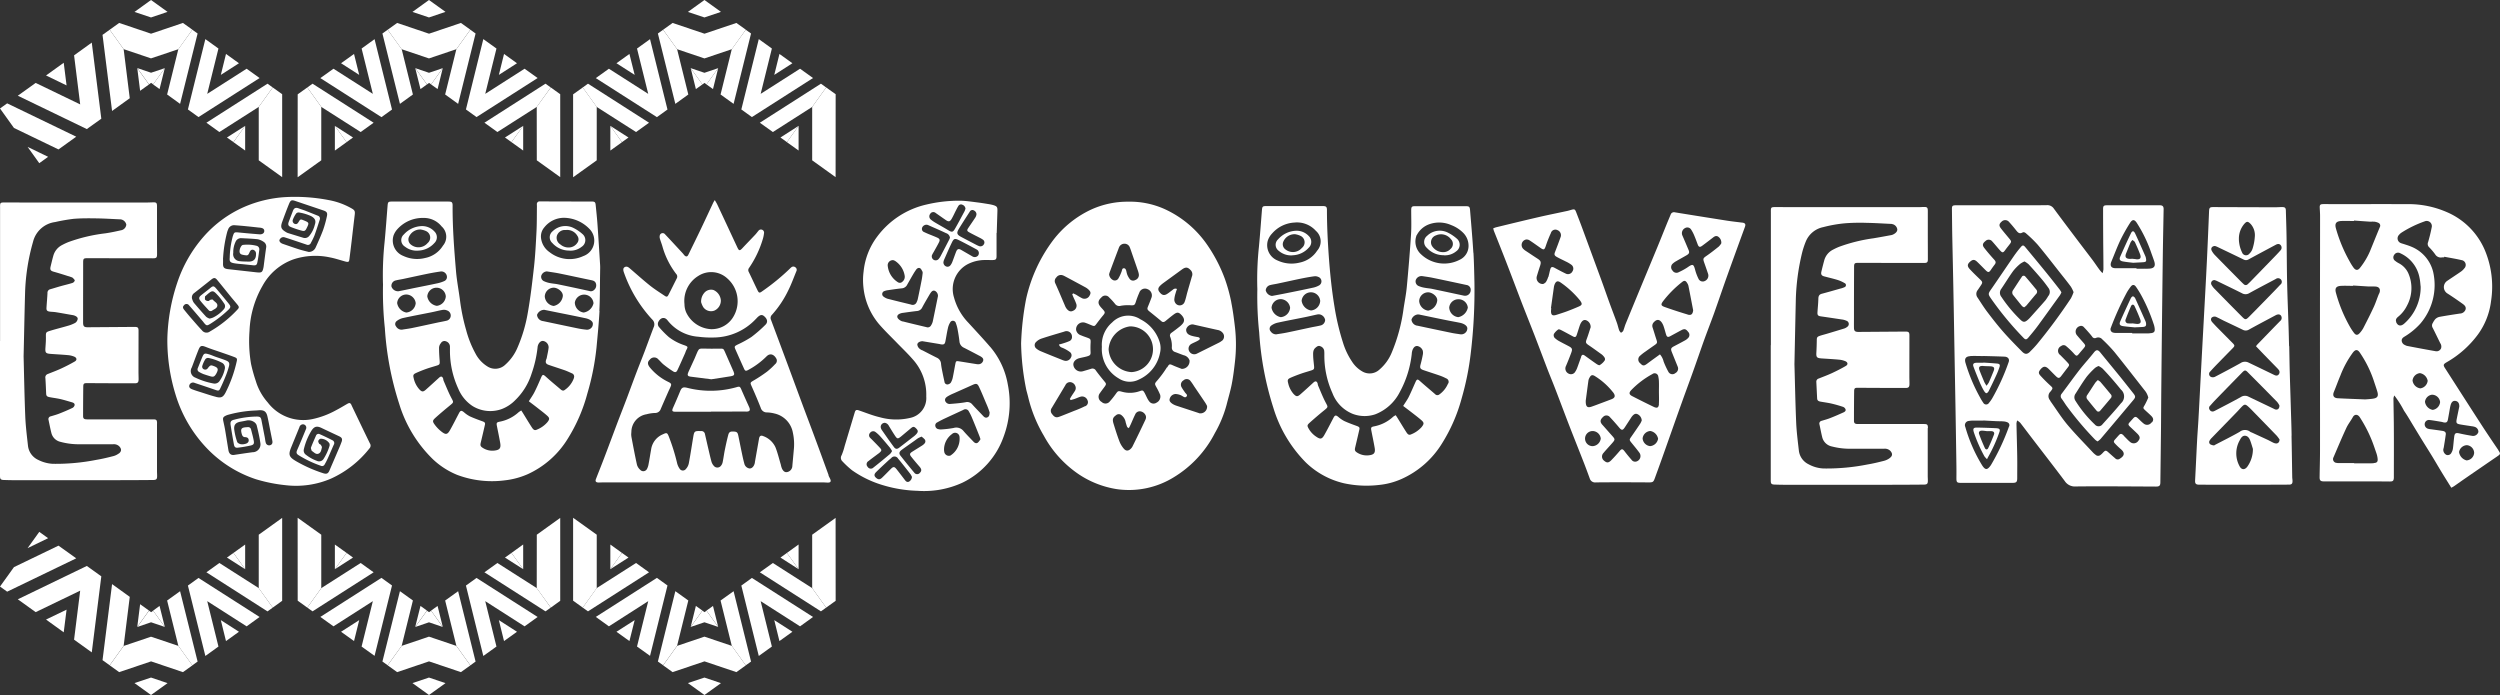 <svg xmlns="http://www.w3.org/2000/svg" id="Artboards" width="330.861" height="91.981" viewBox="0 0 330.861 91.981"><rect x="0" y="0" width="330.861" height="91.981" fill="#333333" stroke="none"/><g id="Grupo_4" data-name="Grupo 4"><g id="Grupo_1" data-name="Grupo 1" transform="translate(0 26.047)"><path id="Trazado_1" data-name="Trazado 1" d="M20.785,64.043c0-.462-.077-.547-.516-.547H11.521c-.393,0-.524-.108-.524-.439q0-1.929.023-3.858c0-.454.092-.5.547-.5,2.095.015,4.182.023,6.276.023.385,0,.5-.131.5-.531,0-.339-.015-.678-.015-1.017,0-1.8.008-3.612.008-5.414,0-.408-.108-.5-.516-.5l-6.222.046c-.47,0-.593-.131-.6-.608v-1.34c0-2.2.008-4.4.008-6.6,0-.547.054-.593.616-.593q4.32.012,8.641.015c.439,0,.524-.1.524-.547,0-.7-.008-1.394-.008-2.095V35.3c0-.47-.092-.547-.578-.524-.285.008-.57.023-.855.023H8.887c-2.7,0-5.4,0-8.1-.008-.786,0-.786-.031-.778.724v17.6H0V70.981c0,.431.092.524.539.539.354.008.716.023,1.07.023H15.394q2.414,0,4.829-.023c.493,0,.585-.108.57-.608,0-.177-.015-.354-.015-.539v-6.33ZM15.7,68.024a2.045,2.045,0,0,1-.716.339c-.724.185-1.455.362-2.195.485a27.768,27.768,0,0,1-5.807.531,4.822,4.822,0,0,1-1.9-.508A2.342,2.342,0,0,1,3.7,66.962c-.139-1.263-.3-2.526-.354-3.789-.116-2.857-.162-5.722-.223-8.017.077-3.227.123-5.884.2-8.548a27.379,27.379,0,0,1,1.047-6.6A3.475,3.475,0,0,1,7.3,37.382a23.859,23.859,0,0,1,2.426-.424c1.009-.085,2.033-.077,3.05-.062,1,.015,2,.077,3,.123h.054a.887.887,0,0,1,.886.7.836.836,0,0,1-.716.755c-.678.154-1.363.3-2.048.4a21.736,21.736,0,0,0-4.89,1.155,8.176,8.176,0,0,0-.87.408,2.272,2.272,0,0,0-1.14,1.425c-.131.462-.239.932-.354,1.4-.108.447,0,.585.462.708.77.216,1.533.462,2.295.708a.476.476,0,0,1,.185.1c.1.108.262.246.254.347a.5.5,0,0,1-.308.316c-.531.169-1.07.285-1.6.439-.447.123-.886.27-1.332.393a.481.481,0,0,0-.37.516c-.031.639-.092,1.286-.131,1.925-.023.354.077.477.454.524.246.031.5.031.747.069.778.123,1.548.27,2.318.4a1.065,1.065,0,0,1,.208.062c.208.085.431.216.4.447a.758.758,0,0,1-.323.508,4.6,4.6,0,0,1-.993.393c-.755.223-1.517.408-2.272.639-.639.193-.624.223-.616.863.008.431-.023.855-.054,1.286-.062.793,0,.878.77.932.747.054,1.5.092,2.249.162a2.743,2.743,0,0,1,.778.193c.354.146.4.454.085.639-.585.339-1.186.647-1.8.932-.585.27-1.186.493-1.787.732a.474.474,0,0,0-.308.554c.046.678.069,1.355.1,2.033.015.308.108.408.47.477.477.092.955.146,1.425.254.524.123,1.032.285,1.548.431.185.054.354.162.323.37a.561.561,0,0,1-.262.354c-.578.277-1.171.531-1.764.762-.362.146-.747.246-1.124.362a.374.374,0,0,0-.3.485c.123.578.231,1.155.377,1.725a1.59,1.59,0,0,0,1.209,1.171,9.181,9.181,0,0,0,2.549.316h4.4a1.027,1.027,0,0,1,.793.246c.354.347.362.7-.039.993Z" transform="translate(0 -34.042)" fill="#fff"></path><path id="Trazado_2" data-name="Trazado 2" d="M53.141,61.406c-.154-.323-.27-.354-.578-.177-.493.285-.986.585-1.494.847a11.283,11.283,0,0,1-3.1,1.163,5.9,5.9,0,0,1-5.922-2.2A7.568,7.568,0,0,1,40.466,58.2a21.5,21.5,0,0,1-.631-2.264,18.137,18.137,0,0,1-.2-4.382,12.911,12.911,0,0,1,1.7-5.914,7.561,7.561,0,0,1,4.082-3.527,9.178,9.178,0,0,1,4.867-.27c.7.131,1.378.37,2.072.554.362.092.447.039.493-.277.108-.832.208-1.663.308-2.5.131-1.14.262-2.272.4-3.412.054-.47.008-.608-.393-.839a9.472,9.472,0,0,0-2.949-1.094,23.491,23.491,0,0,0-5.922-.408A16.086,16.086,0,0,0,38.9,35.176a15.32,15.32,0,0,0-5.36,3.943,17.717,17.717,0,0,0-3.481,6.107,25.126,25.126,0,0,0-1.3,7.416,24.366,24.366,0,0,0,1.07,7.3,17.677,17.677,0,0,0,4.428,7.432,15.843,15.843,0,0,0,6.253,3.835,20.881,20.881,0,0,0,3.881.778,11.723,11.723,0,0,0,6.03-.87,13.621,13.621,0,0,0,5.09-4,.533.533,0,0,0,.046-.678c-.816-1.671-1.617-3.35-2.418-5.021ZM43.631,39.489a.53.53,0,0,1,.662-.3c.323.1.647.208.97.316.647.216,1.286.431,1.925.647a.417.417,0,0,0,.57-.239,9.257,9.257,0,0,0,.47-.963c.254-.7.477-1.409.708-2.125a.394.394,0,0,0-.277-.508c-.547-.223-1.094-.439-1.64-.655-.277-.108-.57-.193-.855-.3-.408-.162-.639-.069-.793.339-.177.462-.354.932-.531,1.394-.146.393-.1.578.277.732a12.175,12.175,0,0,0,1.471.485c.316.085.447-.008.593-.308.37-.747.362-.77-.4-1.078-.377-.154-.431-.146-.639.208-.123.208-.246.354-.508.277a.43.43,0,0,1-.262-.57,3.376,3.376,0,0,1,.454-.832A.455.455,0,0,1,46.2,35.9a6.115,6.115,0,0,1,1.579.477c.5.27.693.593.5,1.132a3.628,3.628,0,0,1-.762,1.517.729.729,0,0,1-.778.216l-1.948-.6a1.348,1.348,0,0,1-.339-.154c-.647-.385-.747-.655-.485-1.371.285-.786.578-1.579.893-2.349.216-.524.347-.562.863-.385l3.7,1.248c.431.146.554.316.454.762a14.635,14.635,0,0,1-.5,1.81c-.293.786-.639,1.548-.986,2.318a.992.992,0,0,1-.924.6c-.377-.1-.855-.208-1.309-.354-.678-.216-1.355-.454-2.025-.685a1.542,1.542,0,0,1-.2-.077c-.277-.131-.393-.331-.323-.539Zm-7.493,2.4a17.42,17.42,0,0,1,.508-3.281,2.43,2.43,0,0,1,.154-.454.83.83,0,0,1,.878-.57c.531.039,1.07.085,1.6.139.554.054,1.1.116,1.648.177a.508.508,0,0,1,.108.008c.385.046.562.185.554.454s-.262.454-.639.424c-.924-.069-1.848-.154-2.78-.246-.554-.054-.57-.015-.747.5a11.957,11.957,0,0,0-.408,2.857c-.046.47.062.616.531.708.4.077.816.1,1.224.139l1.332.139c.347.039.493-.023.562-.347.116-.554.193-1.124.262-1.687a.474.474,0,0,0-.339-.539,4.911,4.911,0,0,0-1.8-.123c-.239,0-.485.524-.47.886.015.293.216.393.462.431a1.97,1.97,0,0,0,.208.039c.416.062.47.039.647-.362.092-.216.2-.385.462-.354a.525.525,0,0,1,.4.554c.008.708-.331,1.04-1.055,1.017-.354-.015-.716-.008-1.07-.054a.927.927,0,0,1-.886-1.109,3.205,3.205,0,0,1,.323-1.5.776.776,0,0,1,.732-.439c.732.039,1.463.062,2.195.146a2.112,2.112,0,0,1,.732.316.741.741,0,0,1,.362.824c-.108.778-.208,1.556-.308,2.341-.008.069-.015.139-.031.216-.139.685-.239.755-.94.678L36.823,43.4c-.57-.062-.716-.239-.693-.793.008-.231,0-.462,0-.693Zm-5.152,6.261a.41.41,0,0,1,.655.046c.616.693,1.217,1.409,1.817,2.11.039.039.062.085.1.131.385.485.431.485.955.154a14.653,14.653,0,0,0,2.318-1.81c.331-.323.347-.447.054-.816-.516-.639-1.04-1.271-1.571-1.9-.431-.508-.477-.5-.978-.085-.362.293-.732.57-1.094.863-.3.239-.354.424-.123.724.339.439.724.839,1.094,1.248a.344.344,0,0,0,.485.062c.254-.185.639-.285.678-.639.039-.385-.393-.516-.578-.786-.039-.054-.223-.039-.331,0-.1.023-.185.162-.27.162a.572.572,0,0,1-.416-.146c-.077-.1-.039-.285-.039-.439,0-.039.069-.077.108-.116.916-.824.947-.739,1.671.031a10.174,10.174,0,0,1,.739.978.59.59,0,0,1-.031.786,4.436,4.436,0,0,1-1.432,1.1,2.327,2.327,0,0,1-.454.131,1.5,1.5,0,0,1-.439-.231c-.554-.6-1.094-1.224-1.625-1.848a1.4,1.4,0,0,1-.208-.431.7.7,0,0,1,.231-.863c.424-.331.847-.662,1.263-.993.339-.262.67-.531,1.009-.8.354-.277.524-.27.809.085.616.747,1.217,1.5,1.825,2.249.262.316.531.631.793.947.277.339.293.431,0,.732a15.353,15.353,0,0,1-3.6,2.857.748.748,0,0,1-1.063-.154c-.493-.516-.955-1.063-1.425-1.6-.316-.362-.624-.739-.924-1.109-.208-.254-.208-.431-.015-.608ZM35.213,60.3c-.678-.169-1.332-.4-1.995-.608-.393-.123-.786-.246-1.171-.393-.362-.139-.462-.339-.354-.6a.51.51,0,0,1,.685-.246c.932.308,1.864.624,2.788.94.339.116.447.116.6-.216.27-.562.516-1.132.747-1.71a10.277,10.277,0,0,0,.385-1.163c.131-.454.046-.647-.362-.816-.462-.193-.94-.331-1.409-.5-.3-.108-.593-.246-.9-.331-.547-.162-.639-.108-.855.4-.2.477-.385.955-.578,1.432a.377.377,0,0,0,.162.508,4.021,4.021,0,0,0,.578.285c.3.108.608.2.916.293.393.116.539.054.755-.3.039-.062.069-.123.1-.185.223-.454.146-.647-.308-.832-.493-.193-.539-.185-.878.239a.393.393,0,0,1-.462.177.377.377,0,0,1-.277-.462,3.6,3.6,0,0,1,.416-.909.456.456,0,0,1,.416-.154,7.012,7.012,0,0,1,1.8.647.734.734,0,0,1,.347.824,4.251,4.251,0,0,1-.739,1.648.787.787,0,0,1-.786.254,9.447,9.447,0,0,1-2.372-.77.918.918,0,0,1-.47-1.34c.285-.755.554-1.509.855-2.256.254-.655.408-.7,1.047-.447.578.231,1.178.424,1.764.624.639.223,1.286.439,1.918.678.408.154.454.231.354.639a17.39,17.39,0,0,1-1.463,4.074c-.323.616-.593.755-1.263.578Zm7.17,6.392a.465.465,0,0,1-.608-.362c-.062-.223-.077-.454-.123-.685l-.439-2.264c-.077-.385-.185-.462-.585-.477a12.091,12.091,0,0,0-3.019.416c-.431.092-.539.277-.477.7q.2,1.294.439,2.588c.062.331.2.454.516.416a15.735,15.735,0,0,0,1.687-.285c.4-.092.493-.231.424-.616-.092-.508-.231-1.009-.362-1.509a.388.388,0,0,0-.439-.308.509.509,0,0,0-.108.008c-.747.031-.878.208-.67.932.069.231.177.377.439.385s.454.116.47.4c.015.239-.169.431-.477.493a1.38,1.38,0,0,1-.585.039c-.169-.039-.416-.162-.462-.3a8.274,8.274,0,0,1-.393-1.648c-.062-.655.223-.932.886-1.04.231-.039.454-.085.685-.131a1.288,1.288,0,0,1,.986.139.9.9,0,0,1,.408.454c.193.778.377,1.563.493,2.357a1.041,1.041,0,0,1-1.032,1.232c-.816.108-1.625.231-2.441.354-.408.062-.678-.154-.755-.631-.146-.878-.285-1.764-.431-2.641-.069-.408-.162-.809-.246-1.209-.085-.416-.031-.539.354-.724a1.93,1.93,0,0,1,.354-.123A15.793,15.793,0,0,1,40.5,62.1c.139-.008.262-.023.385-.031.67-.039.97.169,1.117.809s.262,1.294.393,1.948c.085.424.169.839.254,1.263.069.323-.023.524-.277.608ZM51.8,66.3c-.154.439-.347.863-.531,1.286-.339.809-.693,1.61-1.032,2.41-.193.462-.385.562-.878.4a18.444,18.444,0,0,1-3.566-1.586c-.932-.547-1.047-.847-.647-1.825.362-.893.732-1.787,1.094-2.68a.5.5,0,0,1,.416-.37.442.442,0,0,1,.462.6c-.377.924-.762,1.848-1.163,2.765-.154.354-.139.524.185.724a14.42,14.42,0,0,0,2.934,1.394.373.373,0,0,0,.5-.169,8.947,8.947,0,0,0,.439-.855c.262-.585.508-1.171.77-1.756a.407.407,0,0,0-.169-.593q-.832-.427-1.687-.809a.352.352,0,0,0-.493.193c-.231.524-.462,1.04-.662,1.571-.039.108.046.27.077.4a.135.135,0,0,0,.069.077c.262.169.5.477.847.339.331-.131.37-.508.447-.816.023-.1-.077-.254-.154-.362-.046-.069-.177-.085-.216-.154-.062-.116-.139-.27-.1-.377a.507.507,0,0,1,.293-.27,1.407,1.407,0,0,1,1.171.616c.023.069.023.139.039.193a.927.927,0,0,1-.031.177,6.839,6.839,0,0,1-.778,1.687.69.69,0,0,1-.893.254,5.182,5.182,0,0,1-1.44-.8.686.686,0,0,1-.285-.7,8.276,8.276,0,0,1,1.032-2.518c.37-.562.732-.616,1.332-.323.755.362,1.517.716,2.272,1.07.416.193.508.362.354.8Z" transform="translate(-6.612 -33.823)" fill="#fff"></path><path id="Trazado_3" data-name="Trazado 3" d="M94.445,49.119c.085-1.679.069-3.358.1-5.036,0-.354.023-.716,0-1.07-.108-1.748-.216-3.5-.339-5.244-.062-.893-.154-1.779-.246-2.672-.039-.4-.131-.47-.562-.47h-.7c-2.041,0-4.074-.008-6.115-.015a.356.356,0,0,0-.408.385c0,.092.008.177.008.27-.015,1.147,0,2.287-.062,3.435-.077,1.5-.154,3-.316,4.5-.231,2.056-.47,4.12-.832,6.161a19.81,19.81,0,0,1-1.348,4.567,6.3,6.3,0,0,1-1.633,2.295,1.908,1.908,0,0,1-2.333.246,4.346,4.346,0,0,1-1.594-1.7,13.881,13.881,0,0,1-1.248-3.127,25.793,25.793,0,0,1-.8-3.827c-.162-1.309-.424-2.618-.539-3.928-.246-2.9-.47-5.814-.454-8.725,0-.439-.108-.531-.539-.531H66.975c-.447,0-.516.062-.554.516-.131,1.625-.246,3.242-.4,4.859a41.349,41.349,0,0,0-.208,5.637,45.592,45.592,0,0,0,.246,5.768,40.76,40.76,0,0,0,1.894,9.981,17.208,17.208,0,0,0,4.428,7.308,10.384,10.384,0,0,0,3.265,2.11,13.119,13.119,0,0,0,6.284.716,10.33,10.33,0,0,0,3-.8,12.091,12.091,0,0,0,5.345-4.728,21.843,21.843,0,0,0,2.588-5.984,33.405,33.405,0,0,0,1.209-6.1c.146-1.6.308-3.2.393-4.813ZM87.152,38.06a3.318,3.318,0,0,1,2.665-1.278,4.764,4.764,0,0,1,3.3,1.455,2.177,2.177,0,0,1-.8,3.612,4.292,4.292,0,0,1-4.467-.524,2.63,2.63,0,0,1-1.124-1.871A1.823,1.823,0,0,1,87.152,38.06ZM67.176,39.215a2.568,2.568,0,0,1,.562-.955A4.509,4.509,0,0,1,71.172,36.8a3,3,0,0,1,2.4,1.124,1.822,1.822,0,0,1,.177,2.541A3.593,3.593,0,0,1,71.388,42.1a4.318,4.318,0,0,1-2.88-.27,2.189,2.189,0,0,1-1.325-2.618Zm-.246,6.654a.729.729,0,0,1,.616-.809c.293-.077.593-.116.893-.177,1.047-.223,2.095-.454,3.142-.67.593-.123,1.194-.231,1.794-.316a.744.744,0,0,1,.9.693.58.58,0,0,1-.347.562,4.286,4.286,0,0,1-.855.285c-1.063.231-2.133.439-3.2.655-.662.139-1.325.277-1.995.408a.909.909,0,0,1-.947-.624Zm7.193,1.317a1.343,1.343,0,0,1-1.186,1.248,1.5,1.5,0,0,1-1.263-1.255,1.227,1.227,0,0,1,2.449.008Zm-3.981.886a1.367,1.367,0,0,1-1.248,1.248,1.524,1.524,0,0,1-1.209-1.255,1.219,1.219,0,0,1,1.255-1.132,1.286,1.286,0,0,1,1.2,1.14Zm-1.833,3.519a.844.844,0,0,1-.77-.439.49.49,0,0,1,.1-.716,2.089,2.089,0,0,1,.8-.385c1.255-.277,2.518-.508,3.774-.762.508-.1,1.009-.239,1.517-.323a1.015,1.015,0,0,1,.562.077.706.706,0,0,1-.131,1.371c-.377.092-.77.154-1.155.239-1.117.239-2.226.485-3.35.716-.454.092-.916.146-1.355.223Zm22.78,6.369a3.208,3.208,0,0,1-1.255,1.625c-.162.123-.339.054-.493-.077-.639-.547-1.294-1.078-1.91-1.64-.447-.408-.5-.408-.747.177-.27.624-.539,1.248-.847,1.848-.193.377-.447.724-.724,1.171.4.308.785.593,1.163.893.424.331.855.655,1.255,1.009.354.316.339.485.039.863a3.606,3.606,0,0,1-1.386.986c-.27.131-.431.069-.662-.277-.408-.631-.793-1.271-1.186-1.91-.062-.1-.131-.2-.223-.347a2.952,2.952,0,0,0-.362.239,5.1,5.1,0,0,1-2.511,1.248c-.385.077-.431.162-.354.554.146.755.308,1.509.439,2.264.116.685-.077.924-.755,1a2.3,2.3,0,0,1-1.54-.347c-.331-.208-.37-.339-.277-.716.185-.778.37-1.563.547-2.341.062-.277-.023-.362-.354-.477-.554-.2-1.1-.4-1.64-.647a3.886,3.886,0,0,1-.785-.547c-.331-.262-.454-.246-.655.131-.393.747-.762,1.494-1.178,2.226-.347.616-.57.655-1.14.208a4.575,4.575,0,0,1-.855-.87c-.362-.485-.347-.593.1-.993.624-.562,1.271-1.1,1.918-1.633.477-.385.447-.4.154-.947-.393-.739-.693-1.525-1.032-2.287a1.434,1.434,0,0,1-.054-.262c-.108-.331-.3-.37-.547-.139-.593.539-1.186,1.086-1.787,1.617-.331.285-.508.254-.816-.069a3.228,3.228,0,0,1-.762-1.517c-.092-.354-.046-.485.3-.647.454-.208.924-.393,1.394-.562.439-.154.886-.277,1.332-.416.424-.131.447-.193.416-.662-.046-.585-.085-1.178-.077-1.764a1.026,1.026,0,0,1,.246-.562.532.532,0,0,1,.655-.239.751.751,0,0,1,.539.67v.647a11.983,11.983,0,0,0,1.094,4.936,5.092,5.092,0,0,0,1.871,2.3,4.466,4.466,0,0,0,3.912.408,4.929,4.929,0,0,0,1.771-1.178,8.359,8.359,0,0,0,2.149-3.481,15.468,15.468,0,0,0,.8-3.5,1.167,1.167,0,0,1,.023-.162c.1-.424.408-.724.708-.685a.87.87,0,0,1,.732.863c-.046.477-.169.947-.254,1.417a2.138,2.138,0,0,1-.077.2c-.116.385-.031.562.354.693.708.246,1.425.47,2.133.716.316.116.624.262.932.4a.447.447,0,0,1,.262.578Zm2.48-6.946a.783.783,0,0,1-.809.578,10.789,10.789,0,0,1-1.217-.185c-1.5-.308-3.011-.631-4.513-.947a1.2,1.2,0,0,1-.162-.031.882.882,0,0,1-.67-.8,1.03,1.03,0,0,1,.955-.67l1.971.4c1.155.231,2.31.462,3.465.708a2.167,2.167,0,0,1,.593.208c.37.216.462.439.377.739Zm-6.346-3.82a1.2,1.2,0,0,1,1.163-1.163c.5-.015,1.278.516,1.224,1.109A1.515,1.515,0,0,1,88.4,48.449a1.366,1.366,0,0,1-1.178-1.263Zm5.144,2.125A1.359,1.359,0,0,1,91.2,48a1.246,1.246,0,0,1,2.472.085A1.585,1.585,0,0,1,92.366,49.319Zm1.355-2.965a.607.607,0,0,1-.6.116c-1.394-.308-2.8-.608-4.189-.893-.331-.069-.678-.085-1.009-.154a3.234,3.234,0,0,1-.762-.231.641.641,0,0,1-.408-.732.827.827,0,0,1,.747-.585c.585.1,1.171.169,1.748.293,1.386.285,2.757.585,4.143.87.308.062.539.169.616.5A.79.79,0,0,1,93.721,46.354Z" transform="translate(-15.124 -34.004)" fill="#fff"></path><path id="Trazado_4" data-name="Trazado 4" d="M97.089,42.1a2.34,2.34,0,0,0,1.61-.508,1.047,1.047,0,0,0,.092-1.7,5.284,5.284,0,0,0-1.147-.778,2.4,2.4,0,0,0-2.78.416,1.017,1.017,0,0,0-.046,1.563,2.97,2.97,0,0,0,2.272,1ZM95.41,40.166a1.112,1.112,0,0,1,1.032-.8h.223a1.556,1.556,0,0,1,1.471.786.775.775,0,0,1-.031.947,1.354,1.354,0,0,1-1.086.585,1.622,1.622,0,0,1-1.132-.4,1.026,1.026,0,0,1-.477-1.109Z" transform="translate(-21.719 -34.978)" fill="#fff"></path><path id="Trazado_5" data-name="Trazado 5" d="M69.454,41.577A2.479,2.479,0,0,0,71.2,42.1a2.981,2.981,0,0,0,2.133-.993,1.059,1.059,0,0,0,.015-1.54,2.191,2.191,0,0,0-1.787-.708,3.333,3.333,0,0,0-2.256,1.1,1,1,0,0,0,.146,1.617Zm.5-1.232a1.612,1.612,0,0,1,1.556-1.04,2.6,2.6,0,0,1,.709.2.945.945,0,0,1,.223,1.6,1.579,1.579,0,0,1-2.21.193.853.853,0,0,1-.277-.963Z" transform="translate(-15.855 -34.979)" fill="#fff"></path><path id="Trazado_6" data-name="Trazado 6" d="M133.192,70.793c-.578-1.579-1.147-3.157-1.733-4.728-.531-1.44-1.078-2.88-1.617-4.32-.678-1.825-1.348-3.65-2.025-5.475q-1.121-3.015-2.249-6.03a.587.587,0,0,1,.131-.678,13.654,13.654,0,0,0,2.141-3.2c.416-.824.732-1.71,1.086-2.564a.4.4,0,0,0-.146-.524.41.41,0,0,0-.539.023,1.5,1.5,0,0,0-.2.185,28.806,28.806,0,0,1-3.65,2.98c-.331.246-.431.231-.608-.139-.393-.8-.762-1.617-1.155-2.418a.476.476,0,0,1,.039-.547,13.637,13.637,0,0,0,1.8-3.758,4.4,4.4,0,0,0,.177-.839.412.412,0,0,0-.747-.3c-.139.162-.262.339-.408.493-.562.6-1.14,1.186-1.7,1.787-.354.377-.454.377-.67-.077-.886-1.894-1.764-3.789-2.657-5.683-.077-.169-.185-.331-.331-.593a2.655,2.655,0,0,0-.208.339c-.539,1.147-1.07,2.295-1.617,3.442s-1.109,2.28-1.663,3.419c-.139.293-.3.339-.531.116-.077-.077-.131-.169-.2-.246-.793-.855-1.579-1.71-2.372-2.549a.393.393,0,0,0-.67.085.812.812,0,0,0-.015.47c.1.362.246.708.347,1.07a10.733,10.733,0,0,0,1.81,3.619.5.5,0,0,1,.085.593c-.362.716-.716,1.44-1.086,2.156-.162.316-.254.331-.547.131-.655-.439-1.325-.863-1.933-1.348-.893-.716-1.74-1.479-2.611-2.226-.208-.177-.416-.362-.716-.2-.216.123-.239.362-.077.778a17.745,17.745,0,0,0,3.72,6.153.872.872,0,0,1,.193,1.024c-.408,1.07-.8,2.141-1.2,3.211-.339.886-.693,1.764-1.032,2.649-.439,1.155-.863,2.31-1.294,3.465-.377,1-.77,2-1.155,3-.631,1.671-1.248,3.342-1.887,5.013-.347.916-.716,1.825-1.07,2.742-.123.316-.015.462.339.47.216,0,.431-.015.647-.015H132.46c.231,0,.462.031.693.023.285-.008.377-.154.27-.424-.069-.185-.185-.347-.246-.531ZM115.957,44.417a3.134,3.134,0,0,1,3.82.331,4.014,4.014,0,0,1,.816,5.067,3.328,3.328,0,0,1-2.934,1.656,3.86,3.86,0,0,1-3.335-2.264,2.792,2.792,0,0,1-.208-1.047A3.872,3.872,0,0,1,115.957,44.417ZM128.579,67.5l-.185,2.033a.933.933,0,0,1-.039.262.849.849,0,0,1-.639.585c-.339.077-.539-.162-.678-.416a2.579,2.579,0,0,1-.169-.554c-.231-.77-.416-1.556-.708-2.3a2.845,2.845,0,0,0-1.617-1.486c-.323-.139-.5-.023-.562.339-.177,1-.354,2.01-.531,3.011-.015.069-.015.139-.031.216-.1.431-.37.724-.685.716a.833.833,0,0,1-.7-.647c-.123-.447-.223-.9-.316-1.355-.169-.786-.316-1.579-.485-2.364-.092-.431-.208-.508-.67-.524-.4-.015-.562.077-.662.477-.177.678-.323,1.355-.462,2.041-.1.508-.162,1.024-.27,1.533a1.092,1.092,0,0,1-.223.477.6.6,0,0,1-.94.023,1.425,1.425,0,0,1-.316-.554c-.185-.67-.331-1.355-.493-2.033l-.37-1.617a.478.478,0,0,0-.531-.408c-.855-.023-.893,0-1.032.847-.193,1.147-.362,2.295-.578,3.435a1.558,1.558,0,0,1-.385.739.5.5,0,0,1-.832-.046,2.161,2.161,0,0,1-.339-.77,25.928,25.928,0,0,0-1.086-3.473c-.216-.547-.285-.539-.832-.285A2.565,2.565,0,0,0,109.7,67.4c-.116.631-.208,1.271-.331,1.9a2.1,2.1,0,0,1-.208.655.548.548,0,0,1-.909.123,1.423,1.423,0,0,1-.424-.662c-.27-1.224-.5-2.449-.732-3.681a3.01,3.01,0,0,1-.031-.354c.008-.123.015-.231.023-.339A2.385,2.385,0,0,1,109.1,62.73a4.957,4.957,0,0,1,1.109-.169.775.775,0,0,0,.77-.539c.331-.77.67-1.54,1.009-2.31.085-.193.185-.385.27-.585.169-.37.116-.477-.254-.662a7.212,7.212,0,0,1-2.472-1.933c-.331-.424-.331-.732,0-1.032a.717.717,0,0,1,1.132-.023c.239.216.439.477.693.678a14.351,14.351,0,0,0,1.255.9c.262.169.439.123.57-.162.354-.739.678-1.494,1.017-2.249.054-.131.092-.27.154-.393.246-.447.231-.477-.27-.662a6.853,6.853,0,0,1-2.033-1.07,11.866,11.866,0,0,1-1.271-1.294.633.633,0,0,1-.108-.747c.308-.578.847-.67,1.232-.139a5.682,5.682,0,0,0,4.058,2.133,12.8,12.8,0,0,0,2.033.1,7.716,7.716,0,0,0,5.545-2.426c.092-.085.169-.185.262-.27.377-.347.616-.362.924-.062.377.354.439.747.1,1.078a17.555,17.555,0,0,1-1.856,1.617,14.433,14.433,0,0,1-1.825,1c-.431.223-.454.254-.262.693.362.816.724,1.633,1.094,2.449.162.37.254.393.608.2a10.321,10.321,0,0,0,2.4-1.787c.5-.493,1.032-.216,1.317.362a.585.585,0,0,1-.193.678,9.887,9.887,0,0,1-1.063.986,18.993,18.993,0,0,1-1.694,1.124c-.578.339-.57.308-.3.916.408.916.8,1.833,1.163,2.765a.829.829,0,0,0,.847.593,4.537,4.537,0,0,1,.955.139,3.174,3.174,0,0,1,2.449,2.564,7.086,7.086,0,0,1,.108,2.349Z" transform="translate(-23.529 -33.953)" fill="#fff"></path><path id="Trazado_7" data-name="Trazado 7" d="M422.3,67.646c-.724-1.063-1.448-2.133-2.149-3.211-1.633-2.518-3.25-5.052-4.875-7.578-.323-.493-.293-.578.2-.87a13.388,13.388,0,0,0,4.1-3.643,9.431,9.431,0,0,0,1.74-4.39,12.464,12.464,0,0,0-.832-6.823,9.545,9.545,0,0,0-5.052-5.013,12.692,12.692,0,0,0-5.121-1.04c-3.4-.008-6.792,0-10.2,0-.354,0-.716-.015-1.07,0-.323.015-.4.116-.393.439.015.377.046.747.046,1.124,0,5.083-.015,10.158-.015,15.24,0,5.26.015,10.52.008,15.772,0,1.194-.039,2.4-.054,3.589,0,.4.123.531.554.531h6.169c.855,0,1.717.008,2.572.015.408,0,.508-.092.531-.5v-.27c0-1.987.015-3.974,0-5.953,0-1.432-.039-2.857-.054-4.289a1.682,1.682,0,0,1,.115-.377,13.434,13.434,0,0,1,1.286,2.025c.454.662.855,1.363,1.271,2.048.408.67.816,1.348,1.232,2.018.424.685.855,1.363,1.271,2.048.408.67.8,1.355,1.209,2.025s.839,1.355,1.271,2.048a3.774,3.774,0,0,0,.339-.185c.4-.277.793-.554,1.186-.832q2.276-1.571,4.551-3.127c.462-.316.454-.362.139-.832Zm-16.526,1.725c-.855.031-1.71.008-2.572.008v-.031h-2.033a1.064,1.064,0,0,1-.27-.023.5.5,0,0,1-.424-.747c.555-1.294,1.1-2.6,1.694-3.874.231-.5.585-.94.855-1.425.231-.431.655-.408.924,0a17.754,17.754,0,0,1,1.54,2.934c.246.593.447,1.209.655,1.81a3.357,3.357,0,0,1,.154.624c.077.5-.031.685-.531.7Zm-.146-8.533c-.37.046-.747.069-.963.085-1.317-.054-2.48-.092-3.635-.154-.531-.031-.709-.354-.508-.839.3-.724.562-1.463.87-2.187a12.992,12.992,0,0,1,1.633-3c.347-.454.624-.47.947.008a15.006,15.006,0,0,1,1.841,3.727c.154.477.323.947.462,1.425.177.616,0,.855-.647.932ZM406.51,46.9c-.254.585-.439,1.209-.708,1.787-.439.955-.916,1.887-1.4,2.826a3.5,3.5,0,0,1-.477.647c-.246.277-.485.285-.716-.008a7.592,7.592,0,0,1-.616-.94,19.212,19.212,0,0,1-1.8-4.4c-.162-.6.023-.878.662-.916.531-.031,1.07,0,1.609,0v-.046c.662.039,1.317.085,1.979.123.3.015.608,0,.909.008.593.015.8.377.57.924Zm.092-8.771c-.447,1.07-.878,2.149-1.317,3.219a9.661,9.661,0,0,1-1.294,2.149c-.285.377-.578.377-.87-.015a6.877,6.877,0,0,1-.508-.816,19.728,19.728,0,0,1-1.825-4.39c-.169-.616.023-.924.678-.963.57-.031,1.14,0,1.717,0V37.25c.732.054,1.456.108,2.187.154a4.077,4.077,0,0,1,.531,0,1.675,1.675,0,0,1,.547.169A.4.4,0,0,1,406.6,38.128Zm2.172,12.545c-.123-.316.046-.516.254-.693a4.344,4.344,0,0,0,1.163-1.455,4.872,4.872,0,0,0,.162-4.343,2.8,2.8,0,0,0-1.248-1.286,2.476,2.476,0,0,1-.447-.293.553.553,0,0,1-.162-.8.6.6,0,0,1,.832-.216A4.454,4.454,0,0,1,411.87,44.9c.085.4.1.816.139,1.117a6.429,6.429,0,0,1-2.195,4.89c-.439.377-.847.293-1.055-.231Zm1.217,3.073a.674.674,0,0,1-.493-.578c-.023-.293.185-.447.408-.578a9.243,9.243,0,0,0,2.056-1.694,7.853,7.853,0,0,0,1.694-6.869,4.859,4.859,0,0,0-2.888-3.319c-.362-.154-.739-.262-1.109-.385a1.967,1.967,0,0,1-.3-.1.663.663,0,0,1-.223-1.07,1.532,1.532,0,0,1,.354-.316,14.663,14.663,0,0,1,3.026-1.471.685.685,0,0,1,.947.809c-.123.647-.285,1.286-.47,1.925a.6.6,0,0,0,.131.678,7.823,7.823,0,0,1,.8.94.87.87,0,0,0,.916.408,1.574,1.574,0,0,1,.27,0,.33.33,0,0,1,.015-.085c.77.146,1.54.27,2.3.447a.643.643,0,0,1,.37,1.078,2.077,2.077,0,0,1-.5.47c-.585.408-1.186.793-1.779,1.2a.991.991,0,0,0,.054,1.679c.662.424,1.309.87,1.948,1.325.262.185.539.408.431.786a.8.8,0,0,1-.739.531c-.916.139-1.833.277-2.749.447a1.166,1.166,0,0,0-.531.308,2.692,2.692,0,0,0-.316.493.594.594,0,0,0-.008.655c.339.67.662,1.348.993,2.018a.782.782,0,0,1,.116.662.644.644,0,0,1-.739.4c-1.248-.216-2.5-.454-3.743-.693a1.639,1.639,0,0,1-.254-.085Zm4.59,7.532a1.16,1.16,0,0,1-.978,1.032,1.269,1.269,0,0,1-1.024-1.07,1.063,1.063,0,0,1,.924-.94A1.085,1.085,0,0,1,414.581,61.277Zm-2.6-1.817a1.194,1.194,0,0,1-1.047-1.047,1.1,1.1,0,0,1,.978-.97,1.252,1.252,0,0,1,1.024,1.017A1.144,1.144,0,0,1,411.986,59.459Zm6.107,9.534a1.335,1.335,0,0,1-1-1.109,1.1,1.1,0,0,1,1.032-.909A1.052,1.052,0,0,1,419.086,68,1.068,1.068,0,0,1,418.093,68.993Zm1.54-3.712a.723.723,0,0,1-.755.47c-.578-.092-1.163-.2-1.733-.331-.485-.108-.632-.039-.693.447-.069.516-.1,1.032-.169,1.548a1.409,1.409,0,0,1-.192.547.539.539,0,0,1-.67.3.763.763,0,0,1-.416-.693c.008-.108.054-.208.069-.316.092-.562.185-1.124.262-1.694.038-.277-.108-.424-.454-.477-.493-.077-.993-.139-1.486-.208a1.951,1.951,0,0,1-.37-.062.612.612,0,0,1-.477-.678.565.565,0,0,1,.662-.485c.531.062,1.063.162,1.586.246.085.015.169.054.262.069.354.062.493-.031.562-.393.092-.493.177-.986.262-1.479a4.62,4.62,0,0,1,.108-.47c.123-.393.339-.554.647-.5.323.054.508.331.485.762-.108.508-.223,1.047-.331,1.594-.115.57-.054.67.5.762.493.085.986.154,1.486.231a1.911,1.911,0,0,1,.416.092.679.679,0,0,1,.454.708Z" transform="translate(-91.646 -34.11)" fill="#fff"></path><path id="Trazado_8" data-name="Trazado 8" d="M289.563,37.736c-.655-.085-1.317-.154-1.964-.254q-3.015-.474-6.038-.963c-.3-.046-.6-.1-.9-.146a.46.46,0,0,0-.562.293c-.169.416-.347.824-.516,1.24-.416,1.024-.824,2.056-1.248,3.08l-2.033,4.9q-1.086,2.622-2.164,5.252c-.123.3-.193.616-.316.909-.046.116-.193.185-.293.27a1.11,1.11,0,0,1-.239-.308c-.116-.316-.185-.655-.293-.97-.3-.839-.624-1.671-.932-2.511-.393-1.078-.762-2.156-1.155-3.227q-1.19-3.246-2.387-6.492c-.3-.824-.616-1.64-.932-2.457-.154-.4-.231-.424-.655-.308-.154.046-.308.092-.462.131-1.24.27-2.48.516-3.72.8-1.933.447-3.858.916-5.791,1.386a3.033,3.033,0,0,0-.354.139c.039.131.062.231.092.323.547,1.378,1.1,2.757,1.633,4.135.685,1.764,1.348,3.542,2.025,5.306.57,1.463,1.155,2.926,1.725,4.39.578,1.5,1.14,3,1.717,4.505.316.816.655,1.625.97,2.441.632,1.633,1.24,3.273,1.871,4.906.655,1.687,1.325,3.358,1.979,5.036.27.685.516,1.371.77,2.056a.735.735,0,0,0,.816.516c2.341-.023,4.682-.015,7.023,0,.485,0,.593-.054.755-.508.431-1.178.855-2.349,1.271-3.527.77-2.172,1.533-4.351,2.31-6.515.485-1.363.993-2.718,1.479-4.082.5-1.394.978-2.8,1.479-4.2.431-1.194.893-2.372,1.325-3.566.562-1.579,1.1-3.173,1.663-4.752.793-2.218,1.6-4.436,2.41-6.654.139-.37.031-.531-.362-.578Zm-17.2,22.325c.054.069.116.131.169.208.27.393.2.655-.246.832-.716.277-1.432.539-2.149.809l-.454.162c-.6.223-.847.054-.824-.778.1-.747.223-1.7.354-2.657a1.061,1.061,0,0,1,.1-.3c.239-.477.424-.524.862-.223A9.26,9.26,0,0,1,272.366,60.061Zm-8.479-15.125a2.579,2.579,0,0,1-.308.678,1.038,1.038,0,0,1-.347.239.8.8,0,0,1-.855-.986c.139-.477.293-.955.447-1.432.154-.493.085-.655-.346-.932-.539-.347-1.07-.708-1.61-1.063a1.111,1.111,0,0,1-.208-.169.735.735,0,0,1,.3-1.3.721.721,0,0,1,.485.123c.493.323.97.67,1.455,1.009.408.277.5.223.662-.246a17.01,17.01,0,0,1,.685-1.74.613.613,0,0,1,.863-.393.721.721,0,0,1,.408.97c-.231.655-.477,1.3-.732,1.956-.108.285-.085.439.231.616.385.223.793.4,1.194.608a4.415,4.415,0,0,1,.739.431.631.631,0,0,1,.162.863.658.658,0,0,1-.909.308c-.5-.239-.986-.5-1.471-.762-.331-.177-.477-.131-.578.246-.092.331-.146.662-.246.986Zm.385,4.436c0-.108.015-.216.023-.323h-.038c.131-.932.262-1.871.393-2.8a1.558,1.558,0,0,1,.123-.408c.169-.362.393-.424.724-.208a12.257,12.257,0,0,1,2.588,2.38.586.586,0,0,1,.062.085c.27.385.239.547-.185.732-.508.223-1.017.431-1.533.624-.47.177-.947.323-1.417.477-.57.185-.762.039-.747-.554Zm3.989,6.122c-.185.485-.347.978-.531,1.463a2.128,2.128,0,0,1-.239.477.654.654,0,0,1-.924.27.743.743,0,0,1-.316-1.009c.246-.578.477-1.155.693-1.74.185-.5.116-.631-.37-.886-.393-.208-.793-.408-1.186-.624a2.7,2.7,0,0,1-.531-.362.526.526,0,0,1-.208-.616,2.015,2.015,0,0,1,.578-.593c.069-.054.27.031.393.092.524.27,1.04.554,1.556.832.262.139.385.092.485-.185.123-.354.231-.716.347-1.07a3.832,3.832,0,0,1,.169-.447c.208-.393.424-.524.7-.454a.933.933,0,0,1,.632.955c-.139.408-.293.94-.485,1.455-.216.57-.193.624.3.955.547.37,1.078.762,1.617,1.147a1.1,1.1,0,0,1,.2.177c.177.185.37.416.216.662a2.1,2.1,0,0,1-.647.6c-.077.054-.3-.069-.424-.154-.516-.354-1.017-.724-1.525-1.086-.27-.193-.4-.169-.524.146Zm1.579,11.821a1,1,0,1,1,0-1.995,1.109,1.109,0,0,1,1.009.993,1.153,1.153,0,0,1-1.017,1Zm5.083-.439c.347.431.709.855,1.032,1.3a.751.751,0,0,1-.316,1.147.577.577,0,0,1-.716-.2c-.316-.362-.624-.732-.916-1.117-.27-.354-.393-.362-.685-.015-.347.408-.708.809-1.078,1.186s-.6.377-.97.054a.682.682,0,0,1-.077-1c.377-.454.785-.878,1.171-1.325.4-.454.393-.508-.031-.978s-.847-.963-1.278-1.44-.193-.793.193-1.124a.6.6,0,0,1,.824.131c.416.439.816.893,1.209,1.363.324.385.47.393.747-.031s.57-.87.847-1.3a1.363,1.363,0,0,1,.123-.169c.246-.293.439-.377.685-.285a.977.977,0,0,1,.585.855,2.959,2.959,0,0,1-.193.4c-.385.578-.778,1.155-1.178,1.725-.285.4-.293.439.023.824Zm2.464.439a1.117,1.117,0,0,1-1-1.017,1.1,1.1,0,0,1,1.024-.986,1.261,1.261,0,0,1,1.024,1.024,1.164,1.164,0,0,1-1.055.978Zm1.163-5.583c-.031.493-.239.6-.678.393-.963-.462-1.918-.94-2.872-1.432-.416-.216-.439-.447-.116-.793a11.611,11.611,0,0,1,2.8-2.125.483.483,0,0,1,.778.331,3.4,3.4,0,0,1,.085.739c.015.393,0,.785,0,1.178h0c0,.57.031,1.14-.008,1.71Zm3.82-8.687a1.56,1.56,0,0,1-.385.285c-.47.262-.947.508-1.417.755-.439.231-.485.354-.308.8.254.631.508,1.255.762,1.887a.666.666,0,0,1-.3.878.6.6,0,0,1-.9-.131,11.069,11.069,0,0,1-.655-1.4,2.184,2.184,0,0,0-.485-.947c-.593.431-1.155.832-1.71,1.248-.408.3-.562.293-.9-.069a.627.627,0,0,1-.031-.986,6.4,6.4,0,0,1,.716-.562c.408-.293.816-.578,1.224-.863.362-.254.37-.323.223-.762-.169-.508-.316-1.024-.485-1.533a.677.677,0,0,1,.162-.739c.385-.408.732-.393,1.055.069a2.173,2.173,0,0,1,.246.524c.123.354.208.716.324,1.078.1.3.246.347.531.193.5-.27,1-.547,1.509-.816.385-.2.585-.139.863.231a.578.578,0,0,1-.046.863Zm-.023-3.15c-1.024-.308-2.048-.639-3.057-1-.508-.185-.5-.354-.169-.793a14.307,14.307,0,0,1,2.449-2.472c.331-.277.508-.246.724.116a1.216,1.216,0,0,1,.154.339c.216,1.086.424,2.172.631,3.258-.062.508-.262.7-.732.562Zm4.151-9.018c-.516.416-1.032.824-1.571,1.2-.57.393-.585.4-.339,1.086.162.454.316.909.47,1.363a.774.774,0,0,1-.431.932.616.616,0,0,1-.855-.316A6.055,6.055,0,0,1,283.34,44c-.2-.755-.3-.847-.986-.362a8.235,8.235,0,0,1-1.171.647.612.612,0,0,1-.847-.216.626.626,0,0,1,.046-.916,2.186,2.186,0,0,1,.431-.308c.462-.27.932-.524,1.394-.793.347-.2.4-.362.262-.693-.277-.655-.554-1.309-.839-1.964a.759.759,0,0,1,.377-.94.59.59,0,0,1,.8.2,4.979,4.979,0,0,1,.439.855c.154.362.285.732.424,1.1.131.354.285.424.593.193.493-.362.97-.732,1.448-1.1.208-.162.424-.277.678-.108a.949.949,0,0,1,.408.878,1.77,1.77,0,0,1-.316.408Z" transform="translate(-58.994 -34.319)" fill="#fff"></path><path id="Trazado_9" data-name="Trazado 9" d="M325.11,64.842c0-.462-.077-.547-.516-.547h-8.748c-.393,0-.524-.108-.524-.439q0-1.929.023-3.858c0-.454.092-.508.547-.5,2.095.015,4.182.023,6.276.023.385,0,.5-.131.5-.531,0-.339-.015-.678-.015-1.017,0-1.8.008-3.612.008-5.414,0-.408-.108-.5-.516-.5l-6.222.046c-.454,0-.593-.123-.6-.554-.008-.447,0-.893,0-1.34q0-3.327.015-6.654c0-.547.054-.593.616-.593q4.32.012,8.633.015c.439,0,.524-.1.516-.547,0-1.163-.008-2.326-.008-3.489V36.1c0-.454-.092-.539-.524-.531-.216,0-.431.023-.639.023H311.272q-3.084,0-6.169-.008c-.785,0-.785-.031-.778.724V53.852h-.015v17.92c0,.431.092.524.539.539.377.008.747.023,1.124.023H319.7q2.414,0,4.829-.023c.493,0,.585-.108.57-.608,0-.177-.015-.354-.015-.539v-6.33Zm-5.044,3.951a2.192,2.192,0,0,1-.762.37c-.724.185-1.456.362-2.195.485a27.767,27.767,0,0,1-5.807.531,4.54,4.54,0,0,1-1.995-.562,2.3,2.3,0,0,1-1.278-1.81c-.139-1.224-.3-2.449-.354-3.681-.116-2.734-.162-5.468-.231-7.747.069-3.2.123-5.93.185-8.664a29.588,29.588,0,0,1,.832-6.1,11.066,11.066,0,0,1,.508-1.525,3.171,3.171,0,0,1,2.295-1.856,17.673,17.673,0,0,1,2.9-.508,25.888,25.888,0,0,1,2.9-.054c1.017.015,2.033.085,3.057.131a.721.721,0,0,1,.262.031.833.833,0,0,1,.662.631c.062.262-.123.524-.47.708a1.013,1.013,0,0,1-.3.116c-.793.146-1.579.293-2.372.424a21.8,21.8,0,0,0-4.521,1.117,8.175,8.175,0,0,0-.87.408,2.231,2.231,0,0,0-1.132,1.432q-.2.728-.37,1.455c-.085.362.023.539.377.631.6.162,1.217.3,1.81.485a4.285,4.285,0,0,1,.878.4.29.29,0,0,1-.015.547,2.758,2.758,0,0,1-.554.185c-.809.231-1.61.462-2.426.678-.362.092-.462.308-.47.662-.015.585-.077,1.178-.116,1.764-.031.4.062.516.454.57.916.131,1.833.27,2.757.408a2.089,2.089,0,0,1,.616.169.452.452,0,0,1,.1.816,1.172,1.172,0,0,1-.37.208c-.77.239-1.54.47-2.31.7-.308.092-.624.169-.924.27-.362.123-.416.223-.416.585-.008.531-.023,1.07-.054,1.6-.039.647.046.762.685.809.785.054,1.571.092,2.357.169a2.742,2.742,0,0,1,.778.193c.354.146.4.454.069.639-.585.339-1.194.647-1.8.932-.585.27-1.186.493-1.787.732a.428.428,0,0,0-.308.447c.039.732.069,1.463.108,2.195.015.3.239.377.477.416.477.085.955.146,1.425.254.524.123,1.032.27,1.54.439a.577.577,0,0,1,.316.316c.069.2-.092.331-.262.408-.585.262-1.171.524-1.771.755-.362.146-.747.246-1.124.362a.372.372,0,0,0-.293.485c.123.562.223,1.117.362,1.679a1.648,1.648,0,0,0,1.286,1.232,9.419,9.419,0,0,0,2.5.3h4.4a1.021,1.021,0,0,1,.832.285c.3.331.308.647-.046.916Z" transform="translate(-69.96 -34.224)" fill="#fff"></path><path id="Trazado_10" data-name="Trazado 10" d="M164.273,53.843c-.932-1.086-1.91-2.125-2.872-3.181a7.685,7.685,0,0,1-1.918-3.358,3.727,3.727,0,0,1,1.887-4.451,5.068,5.068,0,0,1,2.01-.508c.408-.015.824.008,1.232,0s.5-.116.5-.524V38.765h.023c.031-.963.062-1.933.092-2.9.015-.547-.054-.639-.578-.8a6.746,6.746,0,0,0-.685-.139c-.424-.069-.847-.139-1.271-.193-.762-.092-1.525-.216-2.295-.239a18.647,18.647,0,0,0-4.574.508,11.215,11.215,0,0,0-6.515,4.251,9.158,9.158,0,0,0-1.794,4.636,8.547,8.547,0,0,0-.023,2.033,8.935,8.935,0,0,0,2.041,4.875c.708.824,1.494,1.586,2.256,2.364.732.762,1.5,1.486,2.195,2.28a6.941,6.941,0,0,1,1.825,4.959,2.678,2.678,0,0,1-2.156,2.842,8.049,8.049,0,0,1-3.989-.092c-.955-.223-1.864-.6-2.8-.916-.3-.1-.424-.039-.516.262-.447,1.486-.893,2.98-1.34,4.467a8.333,8.333,0,0,1-.4,1.217.641.641,0,0,0,.123.824,11.879,11.879,0,0,0,1.255,1.163,13.955,13.955,0,0,0,4.135,1.987,17.443,17.443,0,0,0,4.536.732,12.161,12.161,0,0,0,5.945-1.078,10.724,10.724,0,0,0,5.46-6.13,12.644,12.644,0,0,0,.539-6.869,10.4,10.4,0,0,0-2.341-4.99ZM150.288,63.878a.748.748,0,0,1,.578.424c.262.424.516.855.793,1.271.308.462.385.47.832.108l1.271-1.063c.3-.254.431-.254.685-.008.3.293.316.47.046.77a2.29,2.29,0,0,1-.316.293c-.647.5-1.294,1.009-1.941,1.5-.277.216-.485.208-.693-.062-.554-.747-1.078-1.5-1.609-2.264a.945.945,0,0,1-.146-.339.534.534,0,0,1,.508-.616Zm-2.256,5.814a.488.488,0,0,1,.139-.747c.4-.323.824-.624,1.24-.94a2.073,2.073,0,0,0,.254-.2c.246-.231.262-.331.031-.585-.339-.37-.693-.724-1.04-1.078-.085-.092-.185-.169-.262-.262a.461.461,0,0,1-.015-.67.5.5,0,0,1,.716-.1,4.707,4.707,0,0,1,.7.655c.416.462.816.947,1.217,1.425a4.219,4.219,0,0,1,.27.431,1.532,1.532,0,0,1-.27.393c-.724.608-1.448,1.209-2.195,1.794a.483.483,0,0,1-.778-.123Zm5.46,1.995c-.231.077-.37-.046-.5-.216-.37-.485-.732-.963-1.109-1.44-.293-.37-.431-.37-.77-.031-.377.377-.747.762-1.132,1.132-.293.285-.508.293-.793.054s-.316-.477-.023-.77c.516-.516,1.055-1.009,1.594-1.509.131-.123.27-.231.408-.347a.549.549,0,0,1,.916.069c.393.462.762.94,1.14,1.417.177.223.354.447.524.678a3.49,3.49,0,0,1,.169.316.783.783,0,0,1-.416.647Zm2.087-5.06a1.543,1.543,0,0,1-.323.27c-.439.277-.878.547-1.317.824-.316.2-.362.347-.123.647.362.462.747.909,1.132,1.355.262.316.262.547.008.793a.458.458,0,0,1-.708,0c-.631-.755-1.248-1.517-1.856-2.287-.223-.285-.169-.516.177-.77.593-.431,1.194-.847,1.787-1.271.131-.092.254-.193.393-.277.123-.069.254-.116.431-.2a2.474,2.474,0,0,1,.424.37.413.413,0,0,1-.031.547Zm7.139-24.951a.576.576,0,0,1-.793.193l-1.479-.855c-.354-.208-.539-.146-.693.254-.169.431-.316.87-.485,1.3a1.686,1.686,0,0,1-.254.462.478.478,0,0,1-.578.162.576.576,0,0,1-.354-.578,1.586,1.586,0,0,1,.077-.285c.347-.778.678-1.571,1.055-2.333.239-.493.393-.539.893-.293.793.393,1.579.816,2.364,1.24a.538.538,0,0,1,.239.732Zm-.67-5.922a.584.584,0,0,1,.408.516.982.982,0,0,1-.177.485c-.293.447-.6.886-.9,1.332-.208.308-.2.416.123.593.454.254.916.477,1.378.716a2.942,2.942,0,0,1,.454.27.441.441,0,0,1,.108.578.527.527,0,0,1-.585.277,3.014,3.014,0,0,1-.393-.169c-.678-.354-1.363-.708-2.041-1.07-.562-.3-.631-.516-.3-1.063.462-.762.947-1.509,1.432-2.256a.4.4,0,0,1,.5-.216Zm-5.691.431a.486.486,0,0,1,.716-.054c.439.3.878.616,1.317.916.37.262.554.231.778-.154.216-.37.385-.762.585-1.147.1-.193.193-.385.308-.562a.4.4,0,0,1,.516-.162.619.619,0,0,1,.424.531c-.038.1-.069.216-.123.331-.424.786-.832,1.571-1.278,2.341-.27.462-.424.454-.9.162-.547-.339-1.109-.639-1.663-.97a4.849,4.849,0,0,1-.616-.424.541.541,0,0,1-.046-.809Zm-1.1,1.887a.632.632,0,0,1,.631-.4.823.823,0,0,1,.254.085c.762.339,1.533.67,2.295,1.032a.717.717,0,0,1,.508.593,1.705,1.705,0,0,1-.085.231c-.385.747-.77,1.494-1.163,2.233a2.009,2.009,0,0,1-.277.393.523.523,0,0,1-.639.069.53.53,0,0,1-.216-.608,3.243,3.243,0,0,1,.231-.424c.231-.424.477-.839.693-1.271.162-.323.108-.477-.239-.631-.377-.169-.762-.316-1.14-.47-.2-.085-.393-.169-.585-.262a.436.436,0,0,1-.262-.57Zm-3.82,4.289a.969.969,0,0,1,.246.1,2.889,2.889,0,0,1,1.271,1.956.841.841,0,0,1-.316.809.464.464,0,0,1-.547.077,2.9,2.9,0,0,1-1.386-2.264.676.676,0,0,1,.724-.678Zm-.67,5.129a1.718,1.718,0,0,1-.616-.308.414.414,0,0,1,.123-.732,1.907,1.907,0,0,1,.47-.116c.616-.092,1.24-.185,1.856-.246a.873.873,0,0,0,.7-.508c.285-.493.562-.993.855-1.486.092-.154.193-.3.293-.447.131-.193.331-.331.547-.216.146.085.223.293.316.454.031.054.015.139.023.177-.038.316-.069.6-.123.878-.169.863-.339,1.717-.524,2.572a1.775,1.775,0,0,1-.146.4.562.562,0,0,1-.755.323c-1.009-.246-2.01-.485-3.011-.747Zm1.91,2.988a1.3,1.3,0,0,1-.5-.285c-.308-.277-.262-.57.123-.747a1.566,1.566,0,0,1,.462-.116c.6-.085,1.2-.169,1.81-.239a.823.823,0,0,0,.708-.485c.3-.57.632-1.117.955-1.679l.116-.185c.146-.208.3-.424.6-.323a.748.748,0,0,1,.408.678,1.162,1.162,0,0,1-.031.169c-.216,1.07-.431,2.133-.655,3.2a1.715,1.715,0,0,1-.231.531.491.491,0,0,1-.6.231c-1.055-.254-2.118-.5-3.173-.77Zm2.588,3.812a1.442,1.442,0,0,1-.4-.262.848.848,0,0,1-.239-.493c.015-.246.254-.37.493-.431a1.242,1.242,0,0,1,.2-.015l2.187.362c.085.015.177.046.262.054.362.054.5-.031.57-.385.116-.578.2-1.163.331-1.733a2.39,2.39,0,0,1,.308-.786.4.4,0,0,1,.747.092,4.364,4.364,0,0,1,.231.824c.1.524.185,1.055.246,1.586a1,1,0,0,0,.578.839c.639.323,1.271.655,1.9.986.108.062.223.108.331.177.2.131.4.27.331.554a.644.644,0,0,1-.531.47,1.2,1.2,0,0,1-.37-.015c-.755-.116-1.517-.246-2.272-.362-.4-.062-.431-.039-.508.339-.116.593-.216,1.194-.339,1.787a2.222,2.222,0,0,1-.262.693.64.64,0,0,1-.431.239.388.388,0,0,1-.408-.354c-.085-.385-.169-.77-.246-1.155-.077-.4-.169-.809-.208-1.217a.936.936,0,0,0-.578-.824c-.639-.316-1.271-.647-1.91-.978Zm3.743,13.931a.622.622,0,0,1-.8-.416,1.774,1.774,0,0,1-.046-.408,2.555,2.555,0,0,1,1.055-2.025.587.587,0,0,1,.993.347A2.628,2.628,0,0,1,159.005,68.221Zm3.589-1.694c-.2.139-.408,0-.562-.169-.431-.454-.87-.893-1.278-1.363a1.22,1.22,0,0,0-1.332-.424,12.883,12.883,0,0,1-1.64.193,1.209,1.209,0,0,1-.37-.039.483.483,0,0,1-.4-.385.436.436,0,0,1,.231-.5c.354-.2.724-.393,1.094-.562.785-.37,1.586-.732,2.372-1.1a.493.493,0,0,1,.732.2,6.629,6.629,0,0,1,.447.909c.331.785.647,1.586.963,2.38.038.1.069.2.131.385a1.876,1.876,0,0,1-.377.485Zm1.3-3.358c-.239.1-.408-.023-.562-.193-.477-.508-.97-1-1.432-1.517a.863.863,0,0,0-.9-.293c-.67.116-1.348.169-2.018.223a.632.632,0,0,1-.678-.416c-.069-.308.146-.47.354-.6a6.166,6.166,0,0,1,.816-.4c.816-.37,1.633-.724,2.441-1.094.508-.231.662-.208.893.293.323.678.6,1.371.893,2.064.108.246.216.493.308.739.077.2.139.4.185.539-.023.316-.046.547-.308.655Z" transform="translate(-33.224 -33.977)" fill="#fff"></path><path id="Trazado_11" data-name="Trazado 11" d="M390.005,65.839c-.015-.947-.046-1.894-.077-2.842-.054-1.841-.116-3.681-.169-5.522-.031-1.163-.046-2.326-.069-3.481h-.023c-.023-.878-.038-1.748-.069-2.626-.062-1.871-.139-3.75-.185-5.622-.046-2.033-.046-4.074-.077-6.107-.015-1.194-.062-2.4-.092-3.589-.008-.339-.108-.454-.439-.462-.354-.008-.716.031-1.07.023-2.7,0-5.4-.015-8.1-.023-.447,0-.531.085-.554.516-.092,2.233-.185,4.467-.293,6.692-.123,2.572-.27,5.144-.408,7.709q-.231,4.228-.454,8.456c-.077,1.5-.154,3-.239,4.5-.054,1.017-.139,2.033-.193,3.05-.092,1.748-.169,3.5-.262,5.244-.023.416.092.562.508.57.393,0,.786,0,1.178.008h5.953c1.594,0,3.181-.008,4.775-.015.362,0,.485-.123.477-.485,0-.177-.039-.354-.039-.531-.031-1.825-.054-3.643-.092-5.468Zm-6.977-26.045a2.981,2.981,0,0,1,.7-1.964c.347-.393.493-.377.87.008a2.223,2.223,0,0,1,.531,1.74,6.461,6.461,0,0,1-.308,1.563,1.6,1.6,0,0,1-.408.616.557.557,0,0,1-.963-.162,4.191,4.191,0,0,1-.424-1.81Zm-3.18.94a2.1,2.1,0,0,1,.3.108c1.171.562,2.349,1.124,3.519,1.694a.663.663,0,0,0,.655-.031c1.186-.647,2.387-1.286,3.581-1.925.3-.162.516-.131.67.069a.514.514,0,0,1-.054.685c-.316.362-.655.709-.993,1.055-1.009,1.04-2.01,2.079-3.019,3.111-.1.1-.208.2-.308.293a.363.363,0,0,1-.531,0c-.146-.131-.285-.27-.423-.408-1.117-1.132-2.241-2.256-3.35-3.4a2.487,2.487,0,0,1-.47-.639c-.154-.308.046-.593.424-.608Zm4.289,29.218c-.354.462-.785.416-1.04-.108a3.525,3.525,0,0,1,.046-3.4c.146-.285.331-.608.693-.593.377.015.578.331.7.662.154.416.27.839.347,1.078A4,4,0,0,1,384.137,69.952Zm3.6-3.111c-.308-.131-.6-.308-.909-.454-.693-.323-1.394-.639-2.087-.963a.921.921,0,0,1-.2-.085,1.124,1.124,0,0,0-1.417,0c-1.055.6-2.141,1.14-3.219,1.7-.062.031-.131.1-.185.092a1.236,1.236,0,0,1-.477-.146.359.359,0,0,1-.092-.485,1.55,1.55,0,0,1,.293-.377c1.117-1.155,2.241-2.3,3.358-3.458.223-.231.431-.477.655-.7.293-.285.431-.293.739-.031s.593.57.878.863q1.479,1.513,2.949,3.034a4.641,4.641,0,0,1,.385.516c0,.439-.323.624-.662.477Zm-8.525-4.952c.223-.254.447-.508.685-.755q1.79-1.848,3.589-3.681c.3-.3.416-.316.709-.015q1.952,1.952,3.881,3.92a2.659,2.659,0,0,1,.316.485c.015.416-.231.608-.531.531a.861.861,0,0,1-.193-.085c-1.124-.539-2.256-1.078-3.381-1.617a.992.992,0,0,0-1.009.062c-1.124.624-2.264,1.209-3.4,1.8-.046.023-.092.046-.146.069a.435.435,0,0,1-.562-.177.4.4,0,0,1,.038-.539Zm9.28-11.228c-1.024,1.047-2.041,2.1-3.057,3.15a1.52,1.52,0,0,0-.139.2l1.047,1.094,1.756,1.8a2.2,2.2,0,0,1,.177.2.474.474,0,0,1,.015.639c-.185.216-.4.154-.632.039q-1.686-.82-3.373-1.625a1.056,1.056,0,0,0-1.063.092c-1.109.616-2.226,1.209-3.35,1.794a.649.649,0,0,1-.493.039.431.431,0,0,1-.131-.747c.377-.431.778-.839,1.178-1.248.608-.631,1.224-1.248,1.833-1.879.231-.239.223-.339-.062-.624l-2.033-2.056c-.216-.216-.416-.439-.624-.662-.162-.177-.285-.377-.139-.624a.572.572,0,0,1,.693-.085c.323.146.639.323.955.477.839.4,1.679.793,2.511,1.2a.82.82,0,0,0,.809-.039c1.171-.647,2.357-1.271,3.535-1.9.354-.185.647-.116.755.185a.52.52,0,0,1-.162.578Zm.039-4.829c-.547.593-1.109,1.163-1.671,1.74q-1.236,1.271-2.48,2.526c-.424.424-.508.431-.916.023q-1.814-1.825-3.612-3.666a2.456,2.456,0,0,1-.431-.547.422.422,0,0,1,.393-.655,2.212,2.212,0,0,1,.262.092c1.124.547,2.249,1.086,3.365,1.648a.939.939,0,0,0,.963-.015c1.155-.639,2.326-1.248,3.5-1.871a.506.506,0,0,1,.678.054.467.467,0,0,1-.046.678Z" transform="translate(-86.723 -34.229)" fill="#fff"></path><path id="Trazado_12" data-name="Trazado 12" d="M203.3,47.983a22.047,22.047,0,0,0-.832-3.05,20,20,0,0,0-2.48-4.736,13.775,13.775,0,0,0-5.514-4.559,11.159,11.159,0,0,0-4.8-.978,11.63,11.63,0,0,0-4.9,1.032,13.511,13.511,0,0,0-5.021,4.02,20.191,20.191,0,0,0-3.612,7.824,37.385,37.385,0,0,0-.662,5.891,33.16,33.16,0,0,0,.7,6.192c.077.293.162.585.231.878a18.386,18.386,0,0,0,2.087,5.152,14.5,14.5,0,0,0,4.69,5.137,12.521,12.521,0,0,0,5.013,1.925,11.3,11.3,0,0,0,7.47-1.571,14.621,14.621,0,0,0,5.452-5.853,15.7,15.7,0,0,0,1.54-3.7c.231-.932.516-1.856.7-2.8.185-.963.308-1.941.416-2.919a19.961,19.961,0,0,0,.015-4.5c-.131-1.132-.277-2.272-.5-3.388Zm-9.372-2.249a4.431,4.431,0,0,1,.416-.339l2.38-1.733c.531-.393.809-.37,1.24.108a.764.764,0,0,1,.115.8c-.193.685-.4,1.371-.593,2.056-.123.431-.2.87-.362,1.286a.688.688,0,0,1-1.14.27.834.834,0,0,1-.231-.562,3.632,3.632,0,0,1,.185-.886c.039-.169.108-.331.169-.524-.347-.131-.485.062-.655.185-.231.169-.447.354-.693.5-.385.223-.678.123-.993-.316-.208-.285-.162-.547.162-.839Zm-6.708-1.779c.377-1.017.762-2.041,1.147-3.057a2.134,2.134,0,0,1,.077-.2.775.775,0,0,1,.716-.477.745.745,0,0,1,.708.493c.123.3.216.6.323.909.239.693.485,1.386.716,2.079a3.027,3.027,0,0,1,.146.516.7.7,0,0,1-.462.809.574.574,0,0,1-.793-.216,2.171,2.171,0,0,1-.293-.562,3.633,3.633,0,0,1-.1-.416c-.054-.169-.115-.37-.339-.362s-.216.239-.277.4a5.473,5.473,0,0,1-.416.916.552.552,0,0,1-.639.285.941.941,0,0,1-.608-.8,3.149,3.149,0,0,1,.092-.316Zm-7.093.755a.73.73,0,0,1,.786-.331,1.666,1.666,0,0,1,.347.146c.932.493,1.856.993,2.78,1.494a2.123,2.123,0,0,1,.3.216c.354.316.4.5.216.824a.754.754,0,0,1-.993.385,7.114,7.114,0,0,1-.739-.431c-.146-.085-.3-.146-.447-.223-.046.039-.085.085-.131.123.069.177.139.347.216.524a6.885,6.885,0,0,1,.316.739.722.722,0,0,1-.431.924c-.293.154-.554.077-.832-.262a1.831,1.831,0,0,1-.254-.47c-.416-.963-.816-1.941-1.255-2.9a.661.661,0,0,1,.131-.778Zm-2.01,9.757a2.179,2.179,0,0,1-.593-.347.571.571,0,0,1-.062-.893,1.848,1.848,0,0,1,.708-.447c1-.331,2.01-.624,3.019-.924a.723.723,0,0,1,1.024.655.586.586,0,0,1-.308.585,7.262,7.262,0,0,1-.893.323c-.162.054-.323.092-.524.146.131.4.424.393.631.508a4.565,4.565,0,0,1,.816.485.539.539,0,0,1,.139.724.743.743,0,0,1-.778.439,1.938,1.938,0,0,1-.408-.131c-.924-.37-1.856-.739-2.772-1.124Zm5.814,7.262a13.526,13.526,0,0,1-1.417.608c-.547.223-1.094.439-1.64.655-.162.062-.331.131-.5.177-.377.1-.6-.139-.8-.408a.638.638,0,0,1-.046-.793c.608-1.009,1.209-2.018,1.817-3.034a.662.662,0,0,1,.647-.393.781.781,0,0,1,.655.493.693.693,0,0,1-.046.67c-.139.231-.3.447-.439.67-.085.131-.154.262-.231.393.038.054.069.1.108.154.169-.054.347-.1.516-.154.27-.092.524-.223.8-.3a.75.75,0,0,1,.909.47.571.571,0,0,1-.323.8Zm8.017,1.756q-.843,1.791-1.725,3.566a1.239,1.239,0,0,1-.185.262c-.323.347-.655.393-.963.039a3.281,3.281,0,0,1-.593-1c-.285-.747-.524-1.517-.762-2.287-.185-.578-.108-.839.308-1.132a.545.545,0,0,1,.739-.015,1.506,1.506,0,0,1,.554.947c.062.208.115.408.193.608.023.054.108.077.223.162.092-.177.169-.323.239-.477.2-.439.377-.886.593-1.317a.663.663,0,0,1,.67-.439.915.915,0,0,1,.732.562.652.652,0,0,1-.023.508Zm2.834-6.908a13.759,13.759,0,0,1-1.224,1.679c-.416.485-.447.47-.146,1a8.563,8.563,0,0,1,.47.963.891.891,0,0,1-.47,1.032.7.7,0,0,1-.963-.146,2.265,2.265,0,0,1-.285-.454c-.116-.223-.216-.454-.331-.67-.216-.377-.27-.385-.678-.239a3.872,3.872,0,0,1-2.272.085c-.578-.154-.57-.146-.909.323a10.5,10.5,0,0,1-.739.924.725.725,0,0,1-1.094.092A.771.771,0,0,1,185.907,60c.2-.293.424-.578.631-.863.239-.331.216-.4-.031-.693-.385-.47-.77-.94-1.124-1.425a.517.517,0,0,0-.632-.246c-.362.116-.716.216-1.078.323a1,1,0,0,1-1.263-.747c-.1-.431.231-.839.778-.978.331-.085.662-.139.993-.231.485-.139.516-.231.485-.732a10.986,10.986,0,0,1,.015-1.124c.008-.4-.015-.462-.377-.6-.3-.116-.608-.208-.9-.339a.929.929,0,0,1-.647-.724.915.915,0,0,1,1.155-.955c.308.1.6.231.9.354.347.146.408.123.624-.169.3-.4.6-.793.924-1.178.239-.293.254-.393,0-.685-.146-.177-.323-.339-.454-.524-.293-.4-.223-.755.193-1.124a.659.659,0,0,1,1.04,0,8.719,8.719,0,0,1,.762.832.694.694,0,0,0,.786.262,5.426,5.426,0,0,1,1.325-.062c.431.015.508-.023.647-.447a11.3,11.3,0,0,1,.454-1.2.794.794,0,0,1,1.086-.493.88.88,0,0,1,.516,1.178c-.139.37-.277.732-.431,1.094-.146.347-.116.439.185.685.524.424,1.055.847,1.571,1.286.216.185.385.116.57-.039.362-.293.716-.593,1.094-.87.408-.3.616-.285.94.031.431.424.516.809.239,1.178a2.539,2.539,0,0,1-.462.447c-.339.27-.678.531-1.024.778a.432.432,0,0,0-.177.562,3.323,3.323,0,0,1,.208,1.371.586.586,0,0,0,.416.616c.385.139.762.293,1.147.431a1.058,1.058,0,0,1,.778.67,1.025,1.025,0,0,1-1.032,1.14c-.323-.131-.739-.277-1.147-.462-.485-.223-.5-.193-.778.262Zm4.228,6.061c-1-.331-2-.655-3-.986a2.2,2.2,0,0,1-.524-.254c-.339-.239-.424-.439-.323-.708a.836.836,0,0,1,.762-.578,2.032,2.032,0,0,1,.524.1,1.484,1.484,0,0,1,.339.154c.185.1.393.293.578.085.193-.223-.077-.37-.193-.539-.146-.223-.316-.439-.439-.67a.658.658,0,0,1,.231-.932.62.62,0,0,1,.947.1,6.7,6.7,0,0,1,.454.662c.493.724.986,1.448,1.471,2.172a3.865,3.865,0,0,1,.254.454.883.883,0,0,1-1.078.955Zm3.042-9.572a2.144,2.144,0,0,1-.454.285c-.955.477-1.918.955-2.88,1.432a.759.759,0,0,1-1.078-.631.719.719,0,0,1,.377-.67c.246-.139.516-.239.77-.377.131-.069.331-.177.339-.277.015-.223-.216-.239-.393-.27-.193-.039-.385-.069-.578-.123a1.842,1.842,0,0,1-.447-.169.7.7,0,0,1-.37-.762.92.92,0,0,1,.8-.608,1.04,1.04,0,0,1,.262.046c1.024.231,2.056.47,3.08.693a1.091,1.091,0,0,1,.716.431.73.73,0,0,1-.139,1.009Z" transform="translate(-40.342 -34.015)" fill="#fff"></path><path id="Trazado_13" data-name="Trazado 13" d="M244.659,41.6c-.116-1.887-.285-3.781-.439-5.668-.039-.439-.131-.5-.585-.5h-6.708c-.424,0-.493.092-.493.562,0,1.055.046,2.11-.023,3.165-.146,2.3-.339,4.6-.554,6.892-.092,1.017-.3,2.018-.447,3.027a22.8,22.8,0,0,1-1.556,5.73,5.921,5.921,0,0,1-1.617,2.241,1.907,1.907,0,0,1-2.287.246A3.918,3.918,0,0,1,228.6,56a9.4,9.4,0,0,1-1.194-2.511,31.956,31.956,0,0,1-1.124-4.744c-.354-2.141-.578-4.289-.739-6.446-.154-2.125-.262-4.243-.262-6.376,0-.416-.123-.508-.562-.508h-7.455c-.485,0-.547.054-.585.539-.131,1.625-.246,3.242-.4,4.859a40.626,40.626,0,0,0-.208,5.591,45.714,45.714,0,0,0,.246,5.768,41.162,41.162,0,0,0,1.871,9.934,17.412,17.412,0,0,0,4.313,7.254,10.774,10.774,0,0,0,5.067,2.749,14.138,14.138,0,0,0,4.59.216,9.637,9.637,0,0,0,3-.793,12.046,12.046,0,0,0,5.329-4.667A21.917,21.917,0,0,0,243.1,60.9a36.632,36.632,0,0,0,1.217-6.038,69.638,69.638,0,0,0,.485-9.311c-.031-1.325-.054-2.641-.131-3.966Zm-7.485-2.349a3,3,0,0,1,1.563-1.4,3.917,3.917,0,0,1,2.98.077,4.527,4.527,0,0,1,1.609,1.04,2.42,2.42,0,0,1,.693,1.825,2.022,2.022,0,0,1-1.209,1.748,4.436,4.436,0,0,1-5.036-.708,2.28,2.28,0,0,1-.608-2.6ZM217.451,40a2.488,2.488,0,0,1,.57-.955,4.221,4.221,0,0,1,2.957-1.448,3.358,3.358,0,0,1,2.842,1.1,1.85,1.85,0,0,1,.162,2.626,3.609,3.609,0,0,1-2.341,1.579,4.368,4.368,0,0,1-2.88-.277A2.189,2.189,0,0,1,217.451,40Zm-.27,6.584a.763.763,0,0,1,.608-.716c.293-.077.593-.116.893-.177,1.063-.223,2.125-.462,3.2-.685.578-.116,1.155-.223,1.74-.3a.99.99,0,0,1,.516.085.62.62,0,0,1,.116,1.117,2.759,2.759,0,0,1-.893.323c-1.147.254-2.3.485-3.458.716-.631.131-1.263.246-1.894.362a.973.973,0,0,1-.824-.724Zm7.208,1.378a1.336,1.336,0,0,1-1.217,1.271,1.512,1.512,0,0,1-1.24-1.286,1.233,1.233,0,0,1,2.457.015Zm-3.981.909a1.36,1.36,0,0,1-1.24,1.248,1.543,1.543,0,0,1-1.217-1.248,1.224,1.224,0,0,1,1.248-1.14A1.3,1.3,0,0,1,220.408,48.874Zm-1.794,3.519a.857.857,0,0,1-.77-.377.522.522,0,0,1,.092-.8,2.253,2.253,0,0,1,.809-.362c1.2-.262,2.41-.485,3.619-.732.539-.108,1.078-.239,1.617-.354a1,1,0,0,1,.37-.008.911.911,0,0,1,.693.732.78.78,0,0,1-.655.739c-.377.092-.77.154-1.155.231-1.078.231-2.156.47-3.242.693-.47.1-.947.162-1.378.231Zm22.71,6.477a3.364,3.364,0,0,1-1.186,1.494.4.4,0,0,1-.539-.054c-.647-.562-1.309-1.109-1.948-1.679-.377-.347-.462-.347-.67.123-.293.655-.57,1.309-.886,1.948-.193.377-.447.724-.724,1.171.408.308.793.6,1.171.893.408.316.824.631,1.217.97.408.354.385.516.038.947a3.675,3.675,0,0,1-1.355.94c-.27.131-.431.069-.655-.285-.408-.631-.793-1.278-1.186-1.91-.062-.1-.131-.2-.216-.331a1.877,1.877,0,0,0-.331.193,5.1,5.1,0,0,1-2.549,1.286c-.377.077-.424.162-.347.562.146.755.308,1.509.439,2.264.116.678-.077.924-.762,1a2.349,2.349,0,0,1-1.54-.347c-.331-.208-.362-.339-.27-.724.185-.778.37-1.563.547-2.341.062-.277-.023-.354-.362-.477-.554-.2-1.1-.4-1.64-.647a3.886,3.886,0,0,1-.786-.547c-.323-.262-.454-.239-.647.139-.4.762-.786,1.525-1.209,2.272-.308.539-.524.57-1.032.231a3.13,3.13,0,0,1-1-1.032c-.246-.424-.262-.508.092-.832.655-.585,1.317-1.155,1.995-1.7.47-.385.439-.4.146-.947-.393-.739-.693-1.525-1.024-2.287a1.433,1.433,0,0,1-.054-.262c-.108-.323-.3-.362-.554-.131-.578.531-1.155,1.063-1.748,1.579-.385.331-.539.293-.893-.077a3.232,3.232,0,0,1-.708-1.425c-.108-.408-.062-.539.339-.716.47-.208.963-.393,1.448-.562.424-.146.855-.262,1.278-.4.354-.116.4-.193.362-.593-.038-.424-.1-.855-.116-1.278-.008-.4-.054-.832.316-1.14.185-.154.37-.308.624-.193a.76.76,0,0,1,.516.57,4.093,4.093,0,0,1,.023.531,11.988,11.988,0,0,0,1.07,5.106,4.779,4.779,0,0,0,2.711,2.757,4.433,4.433,0,0,0,2.942.054,6.113,6.113,0,0,0,3.265-2.957,13.56,13.56,0,0,0,1.579-5.036,1.972,1.972,0,0,1,.1-.524c.116-.262.262-.524.608-.531a.941.941,0,0,1,.747.608,1.249,1.249,0,0,1,.023.477c-.085.454-.185.909-.308,1.355s-.062.608.4.762c.724.246,1.455.477,2.187.732a5.939,5.939,0,0,1,.785.347.487.487,0,0,1,.277.708Zm2.5-7.023a.82.82,0,0,1-.863.547c-.377-.062-.785-.108-1.186-.193q-2.23-.462-4.459-.94c-.069-.015-.139-.023-.208-.039a.9.9,0,0,1-.639-.77.993.993,0,0,1,.855-.693,1.419,1.419,0,0,1,.316.046c1.155.239,2.31.485,3.466.716.593.123,1.194.223,1.787.347a1.926,1.926,0,0,1,.547.193c.385.223.493.462.377.786ZM237.489,48a1.194,1.194,0,0,1,1.163-1.171c.508-.015,1.286.516,1.224,1.109a1.524,1.524,0,0,1-1.2,1.317A1.379,1.379,0,0,1,237.489,48Zm5.183,2.118a1.343,1.343,0,0,1-1.209-1.278,1.215,1.215,0,0,1,1.178-1.094,1.236,1.236,0,0,1,1.286,1.1,1.6,1.6,0,0,1-1.263,1.271Zm.724-2.849c-1.394-.3-2.8-.6-4.189-.893-.331-.069-.678-.085-1.009-.154a3.181,3.181,0,0,1-.716-.2.664.664,0,0,1-.447-.809.81.81,0,0,1,.893-.524c.439.069.886.123,1.325.216,1.5.308,3,.631,4.505.955a.632.632,0,0,1,.547.685.741.741,0,0,1-.9.724Z" transform="translate(-49.668 -34.19)" fill="#fff"></path><path id="Trazado_14" data-name="Trazado 14" d="M247.335,42.9a2.33,2.33,0,0,0,1.656-.531,1.049,1.049,0,0,0,.077-1.671,5.283,5.283,0,0,0-1.147-.778,2.387,2.387,0,0,0-2.78.4,1.033,1.033,0,0,0-.039,1.6,2.961,2.961,0,0,0,2.226.97Zm-.978-2.657a1.645,1.645,0,0,1,1.933.531.876.876,0,0,1-.062,1.294,1.29,1.29,0,0,1-.9.416,1.728,1.728,0,0,1-1.448-.678.963.963,0,0,1,.477-1.556Z" transform="translate(-56.265 -35.161)" fill="#fff"></path><path id="Trazado_15" data-name="Trazado 15" d="M221.477,42.9a2.975,2.975,0,0,0,2.118-.993,1.065,1.065,0,0,0,.023-1.54,2.191,2.191,0,0,0-1.787-.708,3.337,3.337,0,0,0-2.295,1.14.976.976,0,0,0,.092,1.509,2.485,2.485,0,0,0,1.841.6Zm-1.232-1.817a1.619,1.619,0,0,1,1.548-.97,2.478,2.478,0,0,1,.7.208.946.946,0,0,1,.2,1.61,1.567,1.567,0,0,1-2.164.2A.844.844,0,0,1,220.245,41.083Z" transform="translate(-50.398 -35.163)" fill="#fff"></path><path id="Trazado_16" data-name="Trazado 16" d="M362.933,35.275h-6.977c-.416,0-.508.085-.508.493,0,1.325.008,2.649.015,3.966.008,1.34.031,2.68.031,4.02a2.8,2.8,0,0,1-.115.508,4.321,4.321,0,0,1-.416-.47c-.308-.416-.593-.847-.9-1.263-.708-.94-1.432-1.879-2.141-2.819-1-1.325-2-2.649-2.988-3.989a1.025,1.025,0,0,0-.947-.462c-1.486.023-2.965.015-4.451.015h-7.562c-.447,0-.531.077-.531.47.015,1.232.023,2.464.046,3.7.054,2.611.116,5.221.162,7.824.046,2.164.077,4.328.116,6.492.046,2.6.092,5.183.139,7.778q.058,3.35.108,6.7c.015,1.04.039,2.072.023,3.111,0,.57.046.662.608.662h6.815c.516,0,.624-.123.624-.631,0-.947.015-1.894,0-2.842-.023-1.463-.069-2.926-.1-4.4a2.158,2.158,0,0,1,.092-.385,1.988,1.988,0,0,1,.408.308c.462.593.909,1.194,1.363,1.787,1.509,1.971,3.034,3.935,4.528,5.922a1.589,1.589,0,0,0,1.463.716c3.543-.039,7.077,0,10.62.015.439,0,.57-.123.57-.578q.046-3.593.085-7.185c.015-1.733.023-3.465.038-5.2q.069-7.023.154-14.054c.023-1.856.046-3.72.077-5.576.023-1.378.054-2.749.077-4.128,0-.377-.146-.508-.531-.508ZM337.85,55.229c.585-.031,1.178,0,1.764,0v-.008c.924.023,1.856.046,2.78.085.47.015.716.331.547.747a28.555,28.555,0,0,1-2.164,4.767,4.827,4.827,0,0,1-.431.608.436.436,0,0,1-.762-.031,6.249,6.249,0,0,1-.416-.685,22.433,22.433,0,0,1-1.925-4.567c-.169-.554.023-.87.608-.9Zm5.137,9.349a29.573,29.573,0,0,1-2.38,5.075c-.477.693-.755.7-1.194-.008a20.38,20.38,0,0,1-2.2-5.036.56.56,0,0,1,.47-.793,3.029,3.029,0,0,1,.531-.046h1.394v-.015c.585.031,1.178.069,1.764.092.3.015.608,0,.909.031a1.47,1.47,0,0,1,.547.139.4.4,0,0,1,.169.554Zm2.811-9.942c-.4.393-.685.4-1.1-.023-.855-.87-1.71-1.733-2.511-2.649-.739-.847-1.432-1.74-2.11-2.634-.439-.585-.824-1.209-1.232-1.825a.81.81,0,0,1,0-1c.139-.193.262-.385.393-.578.293-.424.277-.508-.085-.855-.462-.447-.932-.893-1.363-1.363-.354-.393-.308-.662.092-1,.331-.277.554-.277.893.039.393.37.755.755,1.14,1.132.323.316.447.3.7-.085.162-.239.331-.47.5-.693s.139-.393-.054-.608c-.47-.516-.924-1.04-1.348-1.586-.277-.362-.208-.6.169-.9a.593.593,0,0,1,.9.054c.339.37.647.762.978,1.132.37.408.454.4.762-.031.185-.262.393-.508.585-.762.216-.285.208-.377-.023-.655-.385-.47-.785-.932-1.155-1.409-.293-.377-.246-.608.108-.916a.659.659,0,0,1,.955.046c.339.37.662.755.97,1.147.216.27.424.485.809.27.2-.116.385.015.531.154A16.75,16.75,0,0,1,346.8,40.5c1.055,1.263,2.056,2.572,3.073,3.858.447.562.893,1.117,1.317,1.694a4.762,4.762,0,0,1,.354.716,6.072,6.072,0,0,1-.347.809,72.3,72.3,0,0,1-4.49,6.076,12.2,12.2,0,0,1-.916.978Zm16.072,9.357a.7.7,0,0,1-1.032.185c-.27-.208-.5-.454-.747-.685-.3-.285-.431-.285-.7.023l-.393.439c-.262.285-.254.37.046.655.316.293.624.585.932.886.377.377.408.624.123.97a.73.73,0,0,1-1.094.116c-.246-.2-.462-.447-.693-.67-.062-.062-.115-.139-.177-.2-.254-.246-.4-.239-.624.015-.154.169-.308.347-.462.516-.223.246-.231.362,0,.593a10.062,10.062,0,0,0,.778.739c.647.57.308.963-.239,1.286a.447.447,0,0,1-.539-.1c-.3-.254-.593-.516-.886-.778-.339-.308-.416-.3-.739.039a1.675,1.675,0,0,1-.27.254.5.5,0,0,1-.724,0,2.258,2.258,0,0,1-.323-.285c-1.117-1.2-2.279-2.372-3.342-3.627-.816-.97-1.494-2.048-2.226-3.08-.054-.069-.085-.162-.139-.231a.832.832,0,0,1,.085-1.124c.023-.031.046-.054.069-.085.277-.37.254-.4-.108-.732-.447-.408-.878-.839-1.286-1.286-.293-.323-.262-.516.015-.847.37-.431.662-.447,1.078-.039.331.323.647.662.986.986.285.27.431.246.655-.039.293-.385.585-.77.878-1.147.231-.3.239-.362-.015-.639-.316-.347-.647-.67-.97-1a.684.684,0,0,1,.108-1.194.508.508,0,0,1,.685.023,10.129,10.129,0,0,1,.932.886c.424.477.447.493.862-.023.154-.193.323-.377.485-.57.293-.354.293-.408-.023-.77-.27-.308-.547-.616-.809-.932a.756.756,0,0,1,.339-1.255.474.474,0,0,1,.539.139c.262.27.508.547.755.832.116.131.231.277.339.416a.4.4,0,0,0,.508.177.7.7,0,0,1,.832.185,20.178,20.178,0,0,1,1.594,1.656c1.348,1.671,2.657,3.365,3.981,5.052a2.381,2.381,0,0,1,.516,1,9.926,9.926,0,0,1-.462.97c-.246.416-.27.408.092.747.246.231.508.454.747.693.331.331.347.593.092.893Zm-.062-11.806a3.1,3.1,0,0,1-.531.046H359.3v-.069h-2.141a1.185,1.185,0,0,1-.37-.039.452.452,0,0,1-.323-.624,38.861,38.861,0,0,1,2.141-4.721,7.569,7.569,0,0,1,.477-.708c.246-.331.485-.339.724,0a12.545,12.545,0,0,1,.755,1.232,22.622,22.622,0,0,1,1.579,3.689,2.516,2.516,0,0,1,.139.624c.031.377-.085.516-.462.578Zm-.285-8.525c-.285.015-.57,0-.855.008h-.8V43.6c-.924,0-1.856.008-2.78,0-.578,0-.77-.347-.539-.886.393-.94.747-1.894,1.178-2.811a23.608,23.608,0,0,1,1.278-2.28c.323-.516.593-.5.916,0a18.251,18.251,0,0,1,1.9,3.943c.131.37.27.739.393,1.109.208.655,0,.955-.685.986Z" transform="translate(-77.116 -34.153)" fill="#fff"></path><path id="Trazado_17" data-name="Trazado 17" d="M194.386,54.681a2.951,2.951,0,0,0-3.666.462,3.89,3.89,0,0,0-1.363,3.234,4.483,4.483,0,0,0,2.226,4.174,2.646,2.646,0,0,0,2.665.154,4.865,4.865,0,0,0,2.811-3.558A2.718,2.718,0,0,0,197,57.722a5.036,5.036,0,0,0-2.626-3.034ZM193.3,61.719a3.215,3.215,0,0,1-3.05-3.027,3.274,3.274,0,0,1,2.826-3.027,3.03,3.03,0,0,1,.223,6.053Z" transform="translate(-43.531 -38.518)" fill="#fff"></path><path id="Trazado_18" data-name="Trazado 18" d="M124.689,66.86c-.185-.431-.239-.47-.685-.331a12.547,12.547,0,0,1-6.515.069c-.516-.116-.708-.054-.924.485-.293.708-.593,1.417-.909,2.118-.208.462-.154.57.347.57h4.659v-.023h2.464c.732,0,1.463-.023,2.195,0,.454.008.578-.162.393-.585-.347-.762-.685-1.525-1.024-2.295Z" transform="translate(-26.563 -41.325)" fill="#fff"></path><path id="Trazado_19" data-name="Trazado 19" d="M118.519,63.613c.9.123,1.8.231,2.788.354.832-.131,1.733-.254,2.626-.408.408-.069.485-.231.323-.6-.385-.9-.786-1.794-1.186-2.7-.162-.362-.223-.354-.624-.347-.747.015-1.494.015-2.241-.008-.408-.015-.539.015-.716.393-.139.293-.246.593-.377.886-.277.616-.57,1.232-.847,1.848-.162.362-.092.539.254.585Z" transform="translate(-27.17 -39.819)" fill="#fff"></path><path id="Trazado_20" data-name="Trazado 20" d="M122.223,52.554A1.449,1.449,0,0,0,123.1,51.2a1.621,1.621,0,0,0-.97-1.378,1.17,1.17,0,0,0-1.248.408,1.76,1.76,0,0,0-.393,1.194,2.748,2.748,0,0,0,.293.678,1.253,1.253,0,0,0,1.432.454Z" transform="translate(-27.7 -37.486)" fill="#fff"></path><path id="Trazado_21" data-name="Trazado 21" d="M361.957,63.64c-.855-1.055-1.725-2.1-2.58-3.157-.316-.385-.524-.393-.839,0-.616.785-1.3,1.525-1.917,2.31-.8,1.032-1.556,2.095-2.341,3.134a.507.507,0,0,0-.015.678c.2.27.385.562.57.839a43.077,43.077,0,0,0,3.866,4.59,1.677,1.677,0,0,0,.323.223,3.247,3.247,0,0,0,.377-.308q2.183-2.576,4.351-5.167c.316-.377.3-.5,0-.886-.6-.755-1.194-1.517-1.8-2.264Zm.193,3.527c-.793.963-1.633,1.887-2.472,2.811a.642.642,0,0,1-1.032.031,15.95,15.95,0,0,1-2.564-3.142.821.821,0,0,1,.039-.955c.477-.755.94-1.517,1.471-2.233a10.393,10.393,0,0,1,1.1-1.155,1.946,1.946,0,0,1,.462-.246,2.552,2.552,0,0,1,.524.339c.462.477.9.963,1.332,1.463.377.431.739.87,1.1,1.317a1.193,1.193,0,0,1,.039,1.779Z" transform="translate(-81.416 -39.885)" fill="#fff"></path><path id="Trazado_22" data-name="Trazado 22" d="M349.48,45.9c-.932-1.147-1.879-2.295-2.826-3.435-.3-.362-.4-.362-.7.008a14.114,14.114,0,0,0-.878,1.147c-.97,1.409-1.925,2.834-2.9,4.243-.524.747-.531.739-.015,1.479a41.987,41.987,0,0,0,4.2,5.06c.262.277.4.277.655-.023.416-.493.832-.986,1.209-1.5,1-1.363,1.987-2.749,2.98-4.12a3.877,3.877,0,0,0,.185-.362,3.034,3.034,0,0,0-.246-.393c-.547-.7-1.1-1.409-1.663-2.1Zm.185,2.95a5.817,5.817,0,0,1-.377.585c-.655.755-1.325,1.494-1.995,2.241a3.762,3.762,0,0,1-.3.308c-.454.408-.655.408-1.086-.023A18.149,18.149,0,0,1,343.45,49a.858.858,0,0,1-.015-1.078c.531-.778,1.017-1.594,1.571-2.357a6.468,6.468,0,0,1,.94-.955,3.24,3.24,0,0,1,.554-.308,2.8,2.8,0,0,1,.562.393c.578.631,1.147,1.271,1.7,1.925.323.377.624.786.909,1.186a.866.866,0,0,1,0,1.055Z" transform="translate(-78.572 -35.749)" fill="#fff"></path><path id="Trazado_23" data-name="Trazado 23" d="M342.2,73.565c-.855-.038-1.71-.069-2.565-.085-.5-.008-.593.139-.439.631a19.18,19.18,0,0,0,1.4,3.181,2.807,2.807,0,0,0,.339.37c.077-.146.108-.208.139-.27a20.307,20.307,0,0,0,1.5-3.311c.131-.347.015-.493-.377-.508Zm-.347.855c-.231.6-.477,1.194-.755,1.771-.108.239-.331.239-.447,0-.277-.6-.531-1.209-.755-1.833-.108-.293.054-.477.385-.47.193,0,.393.038.67.069a5.436,5.436,0,0,1,.616,0c.27.039.385.208.285.462Z" transform="translate(-77.965 -42.94)" fill="#fff"></path><path id="Trazado_24" data-name="Trazado 24" d="M367.7,54.249c-.454-1.024-.909-2.048-1.378-3.073-.054-.108-.2-.246-.3-.246s-.231.154-.285.27c-.47,1-.932,2-1.378,3.011-.185.416-.077.6.377.662.531.077,1.063.116,1.517.162.439-.023.793-.031,1.147-.062.308-.031.4-.162.362-.47a.827.827,0,0,0-.069-.262Zm-1.171.323c-.162-.008-.316-.038-.554-.062a4.65,4.65,0,0,1-.57,0,.373.373,0,0,1-.339-.539c.216-.585.454-1.163.7-1.733.116-.27.354-.277.477-.015.27.578.531,1.171.755,1.771.154.416-.023.608-.47.585Z" transform="translate(-83.744 -37.756)" fill="#fff"></path><path id="Trazado_25" data-name="Trazado 25" d="M367.682,43.069c-.447-1.009-.886-2.018-1.355-3.019-.193-.4-.393-.4-.578-.008-.485,1.009-.947,2.025-1.4,3.05-.169.377-.054.57.362.647.47.085.955.131,1.348.177.508-.031.94-.046,1.363-.077.331-.031.393-.123.339-.454a1.293,1.293,0,0,0-.077-.308Zm-1.255.37c-.193-.023-.385-.046-.585-.062V43.4h-.216c-.547-.015-.7-.262-.493-.755.2-.477.377-.955.585-1.432a1.43,1.43,0,0,1,.254-.316c.108.1.27.177.323.3.239.516.47,1.04.67,1.571s.015.747-.539.678Z" transform="translate(-83.745 -35.185)" fill="#fff"></path><path id="Trazado_26" data-name="Trazado 26" d="M340.091,65.206a7.462,7.462,0,0,0,.439.855c.077.123.208.3.316.3s.254-.169.316-.3c.347-.7.685-1.4,1.009-2.118a10.032,10.032,0,0,0,.408-1.04c.1-.308.015-.431-.316-.462-.6-.054-1.209-.092-1.81-.131v.023c-.3,0-.608-.008-.909,0-.408.015-.539.169-.4.539.293.786.608,1.556.932,2.326Zm.339-2.441c.323.023.639.023.963.039.454.031.578.208.408.624-.208.516-.416,1.024-.639,1.525a2.844,2.844,0,0,1-.308.424c-.139-.239-.231-.37-.293-.508-.208-.493-.416-.986-.608-1.486-.185-.485-.046-.655.485-.624Z" transform="translate(-77.956 -40.372)" fill="#fff"></path><path id="Trazado_27" data-name="Trazado 27" d="M360.411,65.559a1.877,1.877,0,0,0-.347-.239,4.311,4.311,0,0,0-.323.339c-.354.531-.7,1.078-1.055,1.61a.465.465,0,0,0-.015.593c.4.5.8,1,1.217,1.486a.3.3,0,0,0,.508.008c.462-.539.924-1.086,1.379-1.633a.37.37,0,0,0,0-.531c-.454-.547-.909-1.1-1.371-1.64Z" transform="translate(-82.434 -41.064)" fill="#fff"></path><path id="Trazado_28" data-name="Trazado 28" d="M347.559,47.52a.278.278,0,0,0-.493.031c-.393.57-.762,1.155-1.147,1.74a.538.538,0,0,0,.046.693c.377.477.755.947,1.14,1.417a.946.946,0,0,0,.277.169,1.945,1.945,0,0,0,.3-.239c.424-.5.839-1.017,1.271-1.517a.414.414,0,0,0,.054-.578c-.477-.578-.947-1.155-1.44-1.717Z" transform="translate(-79.501 -36.941)" fill="#fff"></path></g><g id="Grupo_2" data-name="Grupo 2"><path id="Trazado_29" data-name="Trazado 29" d="M18.567,5.11l-.947.678,1.263,10.073,2.341-1.687-.809-6.492Z" transform="translate(-4.051 -1.175)" fill="#fff"></path><path id="Trazado_30" data-name="Trazado 30" d="M23.59,11.71l.377,3,1.171-.839Z" transform="translate(-5.423 -2.692)" fill="#fff"></path><path id="Trazado_31" data-name="Trazado 31" d="M12.848,7.32l1.263,10.073-1.918,1.371L3.06,14.351l2.364-1.694L11.316,15.5l-.809-6.492Z" transform="translate(-0.703 -1.683)" fill="#fff"></path><path id="Trazado_32" data-name="Trazado 32" d="M10.628,13.786l-.377-3L7.91,12.469Z" transform="translate(-1.818 -2.481)" fill="#fff"></path><path id="Trazado_33" data-name="Trazado 33" d="M0,18.438l.947-.678,9.141,4.413L7.74,23.859,1.848,21.018Z" transform="translate(0 -4.083)" fill="#fff"></path><path id="Trazado_34" data-name="Trazado 34" d="M4.74,25.24l2.718,1.317L6.288,27.4Z" transform="translate(-1.09 -5.803)" fill="#fff"></path><path id="Trazado_35" data-name="Trazado 35" d="M44.249,14.881l-.693-.5L35.47,19.547l1.717,1.232L42.4,17.453Z" transform="translate(-8.154 -3.306)" fill="#fff"></path><path id="Trazado_36" data-name="Trazado 36" d="M41.41,21.63,39,23.17l.863.608Z" transform="translate(-8.966 -4.973)" fill="#fff"></path><path id="Trazado_37" data-name="Trazado 37" d="M41.778,11.872l-8.086,5.167-1.4-1.009L34.6,6.72l1.733,1.248-1.486,6L40.06,10.64Z" transform="translate(-7.423 -1.545)" fill="#fff"></path><path id="Trazado_38" data-name="Trazado 38" d="M37.95,12.042l2.4-1.54L38.635,9.27Z" transform="translate(-8.725 -2.131)" fill="#fff"></path><path id="Trazado_39" data-name="Trazado 39" d="M32.055,5.11l.7.5-2.318,9.311-1.717-1.24,1.486-6Z" transform="translate(-6.603 -1.175)" fill="#fff"></path><path id="Trazado_40" data-name="Trazado 40" d="M27.858,11.71l-.693,2.772-.855-.616Z" transform="translate(-6.049 -2.692)" fill="#fff"></path><path id="Trazado_41" data-name="Trazado 41" d="M66.413,5.11l-.693.5,2.318,9.311,1.717-1.24-1.486-6Z" transform="translate(-15.109 -1.175)" fill="#fff"></path><path id="Trazado_42" data-name="Trazado 42" d="M71.36,11.71l.693,2.772.855-.616Z" transform="translate(-16.405 -2.692)" fill="#fff"></path><path id="Trazado_43" data-name="Trazado 43" d="M62.227,6.73l2.31,9.311-1.4,1.009L55.05,11.882l1.74-1.24L62,13.969l-1.486-6Z" transform="translate(-12.656 -1.547)" fill="#fff"></path><path id="Trazado_44" data-name="Trazado 44" d="M61.013,12.042,60.327,9.27,58.61,10.5Z" transform="translate(-13.474 -2.131)" fill="#fff"></path><path id="Trazado_45" data-name="Trazado 45" d="M52.81,14.881l.693-.5,8.086,5.167L59.872,20.78l-5.214-3.327Z" transform="translate(-12.141 -3.306)" fill="#fff"></path><path id="Trazado_46" data-name="Trazado 46" d="M57.55,21.63l2.4,1.54-.855.616Z" transform="translate(-13.231 -4.973)" fill="#fff"></path><path id="Trazado_47" data-name="Trazado 47" d="M92.029,14.881l-.7-.5L83.25,19.547l1.717,1.232,5.214-3.327Z" transform="translate(-19.139 -3.306)" fill="#fff"></path><path id="Trazado_48" data-name="Trazado 48" d="M89.19,21.63l-2.41,1.54.863.616Z" transform="translate(-19.95 -4.973)" fill="#fff"></path><path id="Trazado_49" data-name="Trazado 49" d="M89.558,11.872l-8.086,5.167-1.4-1.009,2.3-9.311,1.74,1.248-1.486,6,5.206-3.327Z" transform="translate(-18.408 -1.545)" fill="#fff"></path><path id="Trazado_50" data-name="Trazado 50" d="M85.73,12.042l2.4-1.54L86.415,9.27Z" transform="translate(-19.709 -2.131)" fill="#fff"></path><path id="Trazado_51" data-name="Trazado 51" d="M79.835,5.11l.693.5-2.31,9.311L76.5,13.681l1.486-6Z" transform="translate(-17.587 -1.175)" fill="#fff"></path><path id="Trazado_52" data-name="Trazado 52" d="M75.628,11.71l-.685,2.772-.863-.616Z" transform="translate(-17.031 -2.692)" fill="#fff"></path><path id="Trazado_53" data-name="Trazado 53" d="M25.3,0l2.187,1.571L25.3,2.31c-1.094-.37-2.187-.732-2.187-.732L25.3,0Z" transform="translate(-5.313)" fill="#fff"></path><path id="Trazado_54" data-name="Trazado 54" d="M20.7,7.413,18.85,4.841l1.255-.9s2.11.716,4.22,1.425c2.11-.708,4.22-1.425,4.22-1.425l1.248.893-1.848,2.58s-1.81.608-3.627,1.217c-1.81-.616-3.627-1.224-3.627-1.224Z" transform="translate(-4.334 -0.906)" fill="#fff"></path><path id="Trazado_55" data-name="Trazado 55" d="M25.687,13.864l1.548-2.156s-.909.308-1.817.608L23.6,11.7l1.548,2.156.277-.2.277.2Z" transform="translate(-5.426 -2.69)" fill="#fff"></path><path id="Trazado_56" data-name="Trazado 56" d="M46.318,15.03l1.248.893V26.9l-3.1-2.226V17.6Z" transform="translate(-10.223 -3.455)" fill="#fff"></path><path id="Trazado_57" data-name="Trazado 57" d="M41.668,21.62v3.273L40.12,23.784Z" transform="translate(-9.223 -4.97)" fill="#fff"></path><path id="Trazado_58" data-name="Trazado 58" d="M52.428,15.03l-1.271.909L51.15,26.913l3.127-2.241V17.6Z" transform="translate(-11.759 -3.455)" fill="#fff"></path><path id="Trazado_59" data-name="Trazado 59" d="M57.55,21.63V24.9L59.1,23.786Z" transform="translate(-13.231 -4.973)" fill="#fff"></path><path id="Trazado_60" data-name="Trazado 60" d="M73.067,0l2.187,1.571-2.187.739c-1.094-.37-2.187-.732-2.187-.732Z" transform="translate(-16.295)" fill="#fff"></path><path id="Trazado_61" data-name="Trazado 61" d="M68.468,7.413,66.62,4.841l1.255-.9s2.11.716,4.22,1.425c2.11-.708,4.22-1.425,4.22-1.425l1.248.893-1.848,2.58s-1.81.608-3.627,1.224c-1.81-.616-3.627-1.224-3.627-1.224Z" transform="translate(-15.316 -0.906)" fill="#fff"></path><path id="Trazado_62" data-name="Trazado 62" d="M73.457,13.866,75,11.71l-1.817.616L71.37,11.71l1.548,2.156.277-.2.277.2Z" transform="translate(-16.408 -2.692)" fill="#fff"></path><path id="Trazado_63" data-name="Trazado 63" d="M94.1,15.03l1.248.893V26.9l-3.1-2.226L92.24,17.6Z" transform="translate(-21.206 -3.455)" fill="#fff"></path><path id="Trazado_64" data-name="Trazado 64" d="M89.448,21.62v3.273L87.9,23.784Z" transform="translate(-20.208 -4.97)" fill="#fff"></path><path id="Trazado_65" data-name="Trazado 65" d="M113.753,5.11l-.693.5,2.31,9.311,1.717-1.24-1.486-6Z" transform="translate(-25.992 -1.175)" fill="#fff"></path><path id="Trazado_66" data-name="Trazado 66" d="M118.7,11.71l.685,2.772.863-.616Z" transform="translate(-27.289 -2.692)" fill="#fff"></path><path id="Trazado_67" data-name="Trazado 67" d="M109.567,6.73l2.31,9.311-1.4,1.009-8.086-5.167,1.733-1.24,5.206,3.327-1.486-6Z" transform="translate(-23.539 -1.547)" fill="#fff"></path><path id="Trazado_68" data-name="Trazado 68" d="M108.35,12.042l-.693-2.772L105.94,10.5Z" transform="translate(-24.355 -2.131)" fill="#fff"></path><path id="Trazado_69" data-name="Trazado 69" d="M100.14,14.881l.7-.5,8.078,5.167L107.2,20.78l-5.214-3.327Z" transform="translate(-23.022 -3.306)" fill="#fff"></path><path id="Trazado_70" data-name="Trazado 70" d="M104.88,21.63l2.41,1.54-.863.616Z" transform="translate(-24.112 -4.973)" fill="#fff"></path><path id="Trazado_71" data-name="Trazado 71" d="M139.359,14.881l-.693-.5-8.086,5.167,1.725,1.232,5.206-3.327Z" transform="translate(-30.02 -3.306)" fill="#fff"></path><path id="Trazado_72" data-name="Trazado 72" d="M136.523,21.63l-2.4,1.54.855.616Z" transform="translate(-30.834 -4.973)" fill="#fff"></path><path id="Trazado_73" data-name="Trazado 73" d="M136.888,11.872,128.8,17.039l-1.4-1.009,2.31-9.311,1.733,1.248-1.486,6,5.214-3.327Z" transform="translate(-29.289 -1.545)" fill="#fff"></path><path id="Trazado_74" data-name="Trazado 74" d="M133.06,12.042l2.4-1.54L133.745,9.27Z" transform="translate(-30.59 -2.131)" fill="#fff"></path><path id="Trazado_75" data-name="Trazado 75" d="M127.165,5.11l.7.5-2.31,9.311-1.725-1.24,1.486-6Z" transform="translate(-28.468 -1.175)" fill="#fff"></path><path id="Trazado_76" data-name="Trazado 76" d="M122.958,11.71l-.685,2.772-.863-.616Z" transform="translate(-27.912 -2.692)" fill="#fff"></path><path id="Trazado_77" data-name="Trazado 77" d="M99.768,15.03l-1.278.909V26.913l3.127-2.241V17.6Z" transform="translate(-22.642 -3.455)" fill="#fff"></path><path id="Trazado_78" data-name="Trazado 78" d="M104.89,21.63V24.9l1.54-1.109Z" transform="translate(-24.114 -4.973)" fill="#fff"></path><path id="Trazado_79" data-name="Trazado 79" d="M120.407,0l2.187,1.571-2.187.739c-1.094-.37-2.187-.732-2.187-.732Z" transform="translate(-27.178)" fill="#fff"></path><path id="Trazado_80" data-name="Trazado 80" d="M115.808,7.413,113.96,4.841l1.255-.9s2.11.716,4.22,1.425c2.11-.708,4.22-1.425,4.22-1.425l1.248.893-1.848,2.58s-1.81.608-3.627,1.224c-1.81-.616-3.627-1.224-3.627-1.224Z" transform="translate(-26.199 -0.906)" fill="#fff"></path><path id="Trazado_81" data-name="Trazado 81" d="M120.787,13.866l1.548-2.156-1.817.616L118.7,11.71l1.548,2.156.277-.2.277.2Z" transform="translate(-27.289 -2.692)" fill="#fff"></path><path id="Trazado_82" data-name="Trazado 82" d="M141.428,15.03l1.255.893L142.676,26.9l-3.1-2.226V17.6Z" transform="translate(-32.089 -3.455)" fill="#fff"></path><path id="Trazado_83" data-name="Trazado 83" d="M136.778,21.62v3.273l-1.548-1.109Z" transform="translate(-31.089 -4.97)" fill="#fff"></path></g><g id="Grupo_3" data-name="Grupo 3" transform="translate(0 68.524)"><path id="Trazado_84" data-name="Trazado 84" d="M18.567,111.123l-.947-.678,1.263-10.065,2.341,1.687-.809,6.484Z" transform="translate(-4.051 -91.601)" fill="#fff"></path><path id="Trazado_85" data-name="Trazado 85" d="M23.59,106.836l.377-3,1.171.839Z" transform="translate(-5.423 -92.396)" fill="#fff"></path><path id="Trazado_86" data-name="Trazado 86" d="M12.848,108.7l1.263-10.065L12.193,97.26,3.06,101.673l2.364,1.7,5.891-2.842-.809,6.484Z" transform="translate(-0.703 -90.884)" fill="#fff"></path><path id="Trazado_87" data-name="Trazado 87" d="M10.628,104.77l-.377,3L7.91,106.079Z" transform="translate(-1.818 -92.61)" fill="#fff"></path><path id="Trazado_88" data-name="Trazado 88" d="M0,99.184l.947.678,9.141-4.413L7.74,93.77,1.848,96.612Z" transform="translate(0 -90.081)" fill="#fff"></path><path id="Trazado_89" data-name="Trazado 89" d="M4.74,93.556l2.718-1.317L6.288,91.4Z" transform="translate(-1.09 -89.536)" fill="#fff"></path><path id="Trazado_90" data-name="Trazado 90" d="M44.249,102.657l-.693.5L35.47,97.982l1.717-1.232,5.214,3.327Z" transform="translate(-8.154 -90.766)" fill="#fff"></path><path id="Trazado_91" data-name="Trazado 91" d="M41.41,97.176,39,95.636l.863-.616Z" transform="translate(-8.966 -90.369)" fill="#fff"></path><path id="Trazado_92" data-name="Trazado 92" d="M41.778,104.487,33.692,99.32l-1.4,1.009,2.31,9.318,1.733-1.248-1.486-6.007,5.214,3.335Z" transform="translate(-7.423 -91.357)" fill="#fff"></path><path id="Trazado_93" data-name="Trazado 93" d="M37.95,106.57l2.4,1.54-1.717,1.232Z" transform="translate(-8.725 -93.024)" fill="#fff"></path><path id="Trazado_94" data-name="Trazado 94" d="M32.055,111.411l.7-.5L30.437,101.6l-1.717,1.232,1.486,6Z" transform="translate(-6.603 -91.881)" fill="#fff"></path><path id="Trazado_95" data-name="Trazado 95" d="M27.858,106.9l-.693-2.772-.855.624Z" transform="translate(-6.049 -92.463)" fill="#fff"></path><path id="Trazado_96" data-name="Trazado 96" d="M66.413,111.4l-.693-.493,2.318-9.311,1.717,1.232-1.486,6Z" transform="translate(-15.109 -91.881)" fill="#fff"></path><path id="Trazado_97" data-name="Trazado 97" d="M71.36,106.9l.693-2.772.855.616Z" transform="translate(-16.405 -92.463)" fill="#fff"></path><path id="Trazado_98" data-name="Trazado 98" d="M62.227,109.629l2.31-9.311-1.4-1.009-8.086,5.167,1.74,1.248L62,102.39,60.51,108.4Z" transform="translate(-12.656 -91.355)" fill="#fff"></path><path id="Trazado_99" data-name="Trazado 99" d="M61.013,106.57l-.685,2.772L58.61,108.11Z" transform="translate(-13.474 -93.024)" fill="#fff"></path><path id="Trazado_100" data-name="Trazado 100" d="M52.81,102.657l.693.493,8.086-5.167L59.872,96.75l-5.214,3.327Z" transform="translate(-12.141 -90.766)" fill="#fff"></path><path id="Trazado_101" data-name="Trazado 101" d="M57.55,97.176l2.4-1.54L59.1,95.02Z" transform="translate(-13.231 -90.369)" fill="#fff"></path><path id="Trazado_102" data-name="Trazado 102" d="M92.029,102.657l-.7.493L83.25,97.982l1.717-1.232,5.214,3.327Z" transform="translate(-19.139 -90.766)" fill="#fff"></path><path id="Trazado_103" data-name="Trazado 103" d="M89.19,97.176l-2.41-1.54.863-.616Z" transform="translate(-19.95 -90.369)" fill="#fff"></path><path id="Trazado_104" data-name="Trazado 104" d="M89.558,104.487,81.472,99.32l-1.4,1.009,2.3,9.318,1.74-1.248-1.486-6.007,5.206,3.335Z" transform="translate(-18.408 -91.357)" fill="#fff"></path><path id="Trazado_105" data-name="Trazado 105" d="M85.73,106.57l2.4,1.54-1.717,1.232Z" transform="translate(-19.709 -93.024)" fill="#fff"></path><path id="Trazado_106" data-name="Trazado 106" d="M79.835,111.411l.693-.5-2.31-9.311L76.5,102.832l1.486,6Z" transform="translate(-17.587 -91.881)" fill="#fff"></path><path id="Trazado_107" data-name="Trazado 107" d="M75.628,106.9l-.685-2.765-.863.616Z" transform="translate(-17.031 -92.465)" fill="#fff"></path><path id="Trazado_108" data-name="Trazado 108" d="M25.3,118.75l2.187-1.571L25.3,116.44l-2.187.732L25.3,118.75Z" transform="translate(-5.313 -95.293)" fill="#fff"></path><path id="Trazado_109" data-name="Trazado 109" d="M20.7,110.637l-1.848,2.572,1.255.9s2.11-.716,4.22-1.425c2.11.708,4.22,1.425,4.22,1.425l1.248-.893-1.848-2.58s-1.81-.608-3.627-1.217c-1.81.608-3.627,1.224-3.627,1.224Z" transform="translate(-4.334 -93.679)" fill="#fff"></path><path id="Trazado_110" data-name="Trazado 110" d="M25.687,104.94l1.548,2.156-1.817-.616L23.6,107.1l1.548-2.156.277.2.277-.2Z" transform="translate(-5.426 -92.649)" fill="#fff"></path><path id="Trazado_111" data-name="Trazado 111" d="M46.318,100.875l1.248-.9V89l-3.1,2.226V98.3Z" transform="translate(-10.223 -88.985)" fill="#fff"></path><path id="Trazado_112" data-name="Trazado 112" d="M41.668,96.845V93.58L40.12,94.689Z" transform="translate(-9.223 -90.038)" fill="#fff"></path><path id="Trazado_113" data-name="Trazado 113" d="M52.428,100.87l-1.271-.916L51.15,88.98l3.127,2.241v7.07Z" transform="translate(-11.759 -88.98)" fill="#fff"></path><path id="Trazado_114" data-name="Trazado 114" d="M57.55,96.845V93.58L59.1,94.689Z" transform="translate(-13.231 -90.038)" fill="#fff"></path><path id="Trazado_115" data-name="Trazado 115" d="M73.067,118.75l2.187-1.571-2.187-.739c-1.094.37-2.187.732-2.187.732l2.195,1.579Z" transform="translate(-16.295 -95.293)" fill="#fff"></path><path id="Trazado_116" data-name="Trazado 116" d="M68.468,110.634l-1.848,2.572,1.255.9s2.11-.716,4.22-1.425c2.11.708,4.22,1.425,4.22,1.425l1.248-.893-1.848-2.58s-1.81-.608-3.627-1.224c-1.81.616-3.627,1.224-3.627,1.224Z" transform="translate(-15.316 -93.677)" fill="#fff"></path><path id="Trazado_117" data-name="Trazado 117" d="M73.457,104.94,75,107.1l-1.817-.616-1.817.616,1.548-2.156.277.2.277-.2Z" transform="translate(-16.408 -92.649)" fill="#fff"></path><path id="Trazado_118" data-name="Trazado 118" d="M94.1,100.875l1.248-.9V89l-3.1,2.226L92.24,98.3Z" transform="translate(-21.206 -88.985)" fill="#fff"></path><path id="Trazado_119" data-name="Trazado 119" d="M89.448,96.843V93.57L87.9,94.687Z" transform="translate(-20.208 -90.035)" fill="#fff"></path><path id="Trazado_120" data-name="Trazado 120" d="M113.753,111.4l-.693-.493,2.31-9.311,1.717,1.232-1.486,6Z" transform="translate(-25.992 -91.881)" fill="#fff"></path><path id="Trazado_121" data-name="Trazado 121" d="M118.7,106.9l.685-2.772.863.616Z" transform="translate(-27.289 -92.463)" fill="#fff"></path><path id="Trazado_122" data-name="Trazado 122" d="M109.567,109.629l2.31-9.311-1.4-1.009-8.086,5.167,1.733,1.248,5.206-3.335-1.486,6.007Z" transform="translate(-23.539 -91.355)" fill="#fff"></path><path id="Trazado_123" data-name="Trazado 123" d="M108.35,106.57l-.693,2.772-1.717-1.232Z" transform="translate(-24.355 -93.024)" fill="#fff"></path><path id="Trazado_124" data-name="Trazado 124" d="M100.14,102.657l.7.493,8.078-5.167L107.2,96.75l-5.214,3.327Z" transform="translate(-23.022 -90.766)" fill="#fff"></path><path id="Trazado_125" data-name="Trazado 125" d="M104.88,97.176l2.41-1.54-.863-.616Z" transform="translate(-24.112 -90.369)" fill="#fff"></path><path id="Trazado_126" data-name="Trazado 126" d="M139.359,102.657l-.693.493-8.086-5.167,1.725-1.232,5.206,3.327Z" transform="translate(-30.02 -90.766)" fill="#fff"></path><path id="Trazado_127" data-name="Trazado 127" d="M136.523,97.176l-2.4-1.54.855-.616Z" transform="translate(-30.834 -90.369)" fill="#fff"></path><path id="Trazado_128" data-name="Trazado 128" d="M136.888,104.487,128.8,99.32l-1.4,1.009,2.31,9.318,1.733-1.248-1.486-6.007,5.214,3.335Z" transform="translate(-29.289 -91.357)" fill="#fff"></path><path id="Trazado_129" data-name="Trazado 129" d="M133.06,106.57l2.4,1.54-1.717,1.232Z" transform="translate(-30.59 -93.024)" fill="#fff"></path><path id="Trazado_130" data-name="Trazado 130" d="M127.165,111.411l.7-.5-2.31-9.311-1.725,1.232,1.486,6Z" transform="translate(-28.468 -91.881)" fill="#fff"></path><path id="Trazado_131" data-name="Trazado 131" d="M122.958,106.9l-.685-2.765-.863.616Z" transform="translate(-27.912 -92.465)" fill="#fff"></path><path id="Trazado_132" data-name="Trazado 132" d="M99.768,100.87l-1.278-.916V88.98l3.127,2.241v7.07Z" transform="translate(-22.642 -88.98)" fill="#fff"></path><path id="Trazado_133" data-name="Trazado 133" d="M104.89,96.845V93.58l1.54,1.109Z" transform="translate(-24.114 -90.038)" fill="#fff"></path><path id="Trazado_134" data-name="Trazado 134" d="M120.407,118.75l2.187-1.571-2.187-.739c-1.094.37-2.187.732-2.187.732l2.195,1.579Z" transform="translate(-27.178 -95.293)" fill="#fff"></path><path id="Trazado_135" data-name="Trazado 135" d="M115.808,110.634l-1.848,2.572,1.255.9s2.11-.716,4.22-1.425c2.11.708,4.22,1.425,4.22,1.425l1.248-.893-1.848-2.58s-1.81-.608-3.627-1.224l-3.627,1.224Z" transform="translate(-26.199 -93.677)" fill="#fff"></path><path id="Trazado_136" data-name="Trazado 136" d="M120.787,104.94l1.548,2.156-1.817-.616-1.817.616,1.548-2.156.277.2.277-.2Z" transform="translate(-27.289 -92.649)" fill="#fff"></path><path id="Trazado_137" data-name="Trazado 137" d="M141.428,100.875l1.255-.9L142.676,89l-3.1,2.226V98.3Z" transform="translate(-32.089 -88.985)" fill="#fff"></path><path id="Trazado_138" data-name="Trazado 138" d="M136.778,96.843V93.57l-1.548,1.117Z" transform="translate(-31.089 -90.035)" fill="#fff"></path></g></g></svg>